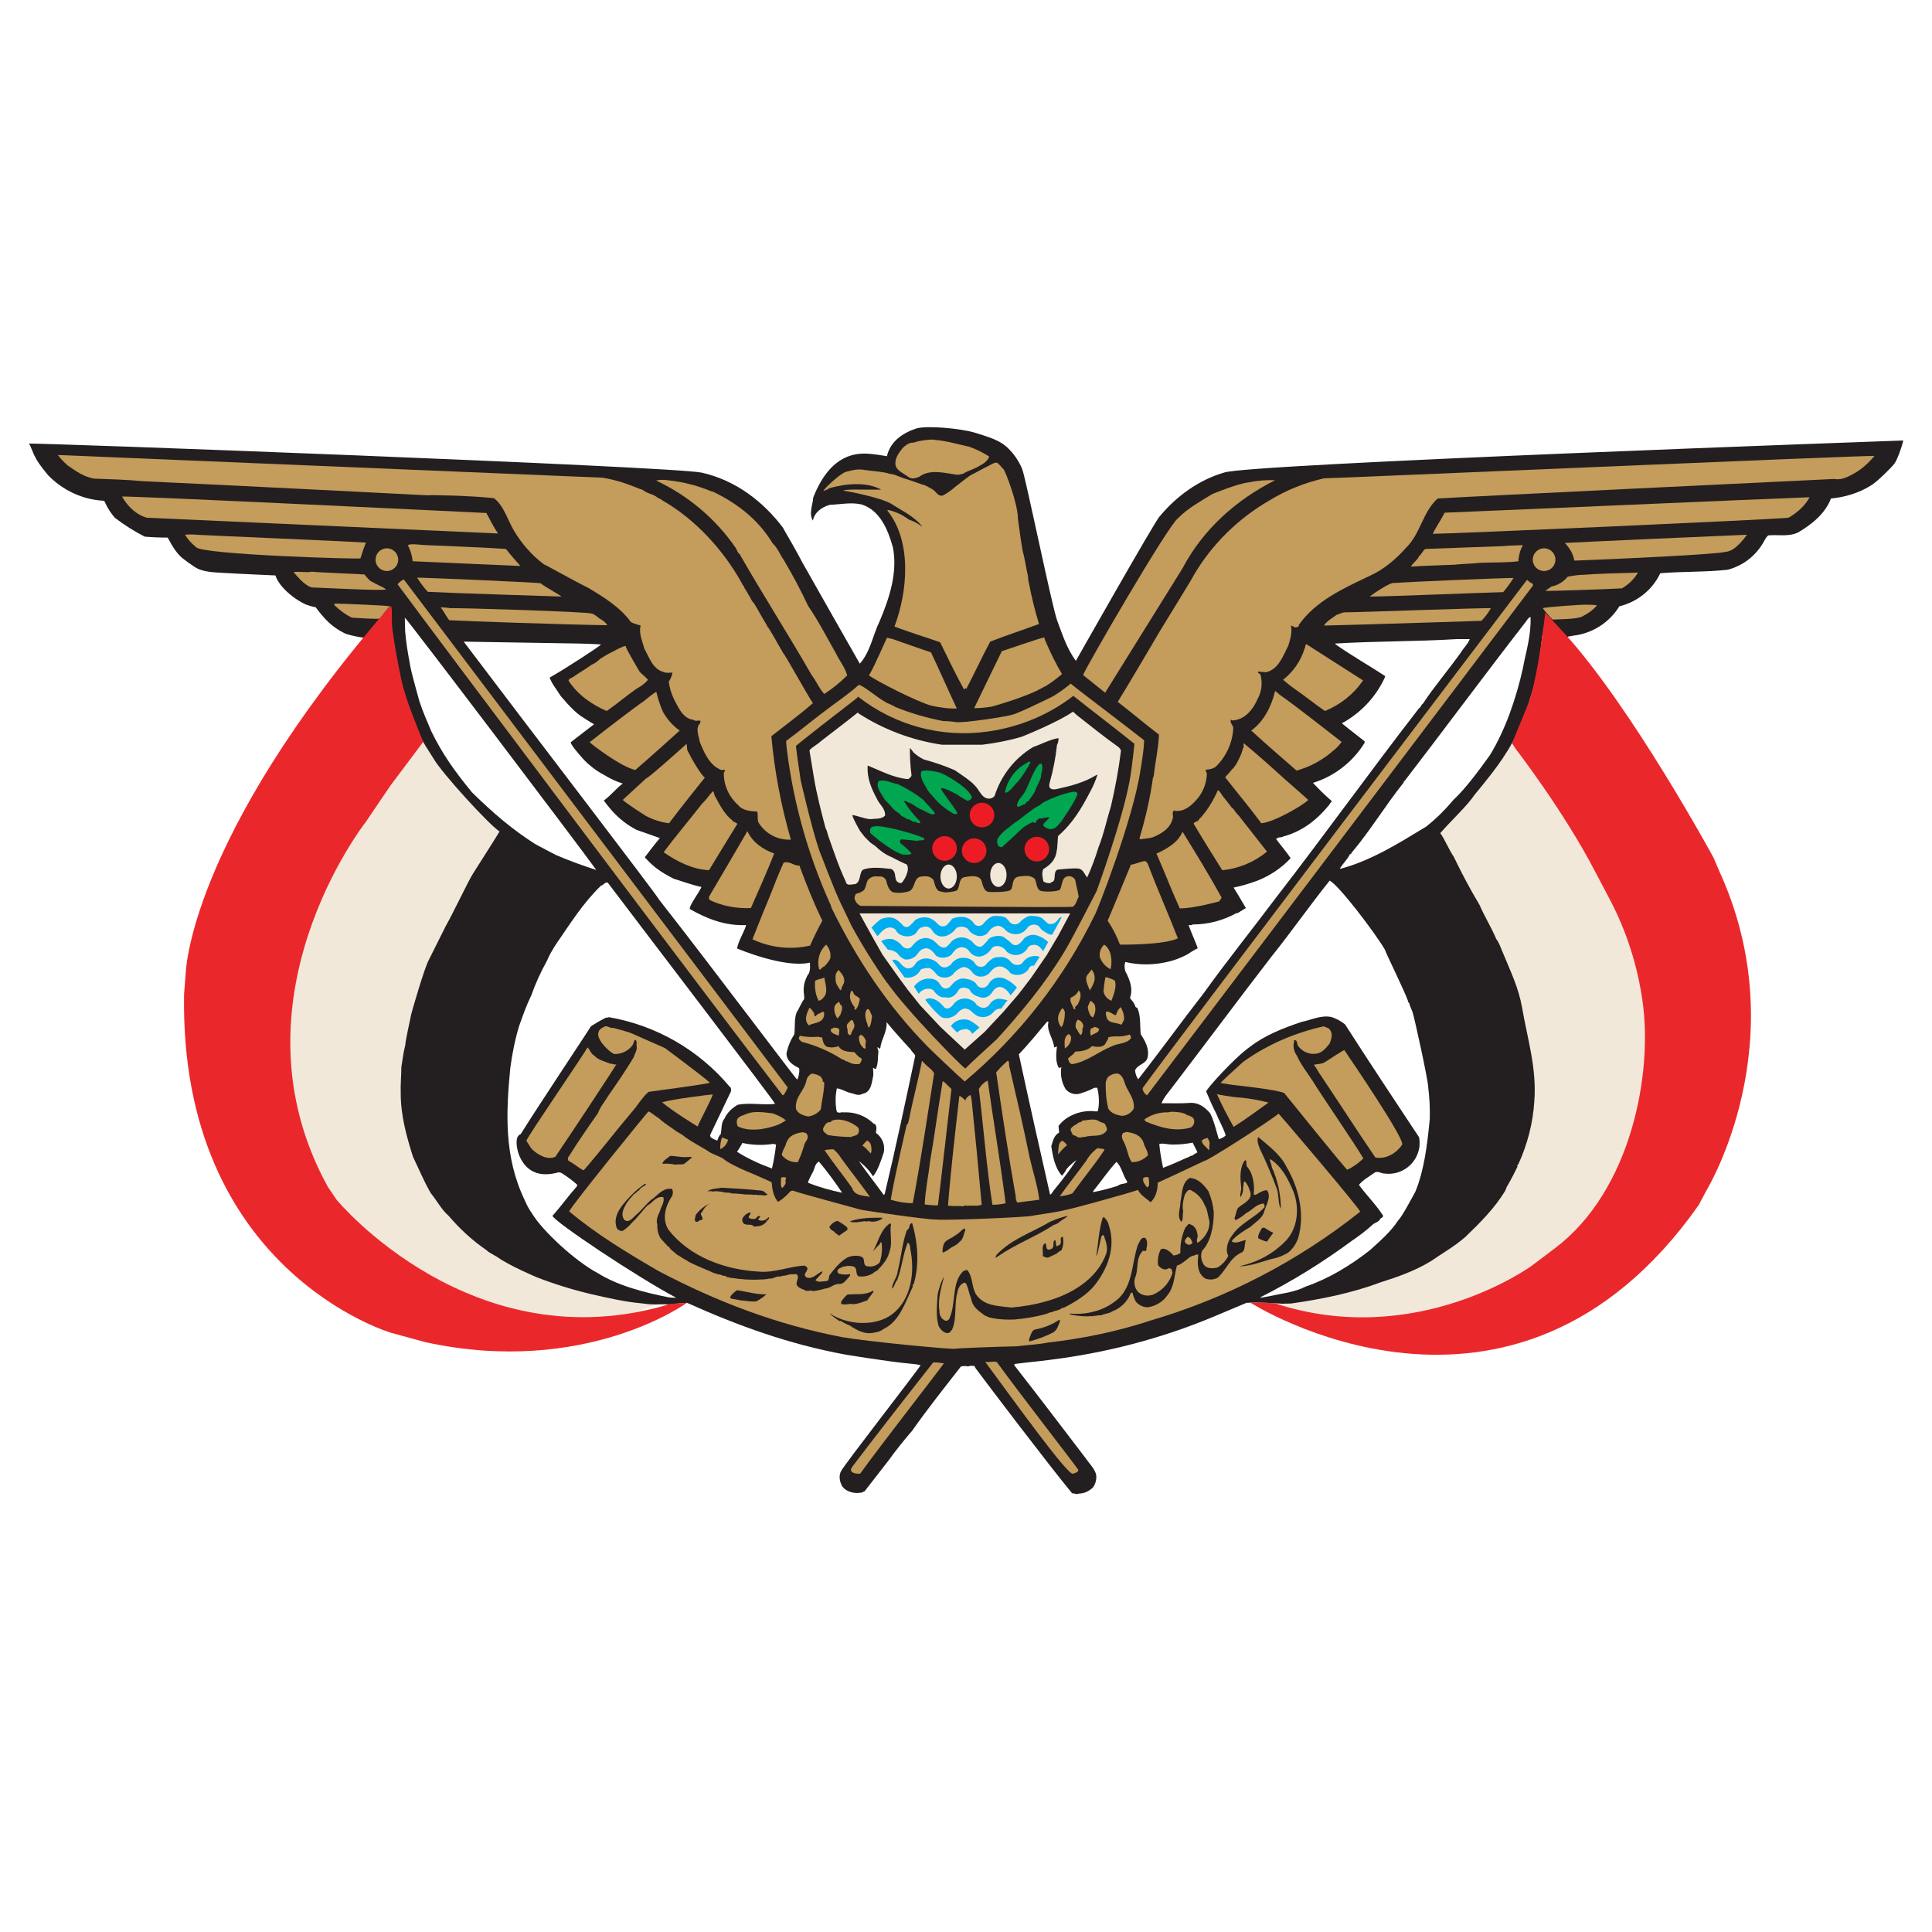 <svg width="433" height="433" viewBox="0 0 433 433" fill="none" xmlns="http://www.w3.org/2000/svg">
<path d="M132.083 196.52L127.355 194.965L117.474 190.442L99.619 171.222L96.232 165.216L60.804 185.567C60.804 185.567 27.988 300.606 126.79 296.578C130.319 296.437 134.2 295.448 138.082 295.024C142.387 294.529 146.48 292.268 151.208 291.349L143.728 289.936L124.814 284.142L109.076 257.714L112.605 231.922L121.144 211.359L132.083 196.52Z" fill="#F2E8D9"/>
<path d="M298.354 196.166L323.054 185.072L336.322 165.71L373.232 185.567C373.232 185.567 404.919 297.85 309.363 296.013C305.481 295.942 301.035 295.518 296.73 295.094C292.214 294.6 287.768 292.621 282.757 291.702C282.404 291.632 285.298 291.349 284.945 291.278L282.475 290.925L283.533 290.854L291.296 289.512L305.481 283.718L313.88 274.319L319.667 263.861L322.842 242.309L315.503 215.104L298.354 196.166Z" fill="#F2E8D9"/>
<path d="M92.633 221.96V221.887C92.561 221.959 92.633 221.815 92.633 221.96Z" fill="#231F20"/>
<path d="M120.297 286.261C124.32 287.816 128.413 289.088 132.648 290.077C136.496 290.956 140.38 291.839 144.01 292.126C146.127 292.48 147.962 292.268 150.009 292.338C150.291 292.338 151.35 292.197 151.35 292.197L153.961 291.985C165.464 297.143 176.756 301.242 189.389 303.574C189.389 303.574 199.128 305.199 203.997 305.623C204.774 305.694 205.55 305.764 206.326 305.976C205.691 307.107 189.177 328.306 188.542 329.648C187.907 330.638 188.189 332.122 188.753 333.111C189.741 334.453 191.717 334.877 193.341 334.453C193.482 334.312 193.623 334.241 193.764 334.241L199.198 327.246C200.821 324.985 202.586 322.794 204.421 320.674C207.949 315.657 211.619 311.064 215.36 306.259C215.924 306.118 216.489 306.118 216.983 306.259C217.336 306.047 217.971 306.118 218.324 306.118C218.465 306.259 218.606 306.471 218.676 306.683C221.288 310.216 235.402 328.8 240.272 334.665C240.836 334.665 241.33 335.019 241.824 334.736C243.024 334.736 244.153 334.171 245 333.323C245.565 332.475 245.847 331.415 245.635 330.355C245.212 329.012 244.083 327.952 243.377 326.893C243.024 326.469 232.438 312.477 227.428 306.118C227.286 305.976 227.286 305.835 227.428 305.694C230.039 305.34 232.65 305.128 235.261 304.775C247.823 303.22 260.103 300.041 271.818 295.165C272.171 295.024 279.369 291.985 279.369 291.985C282.263 291.844 285.227 292.056 287.556 292.197C288.12 292.126 288.826 292.197 289.461 292.126C296.378 291.137 303.011 289.794 309.434 287.392C313.244 286.191 317.267 284.777 320.796 282.587C323.336 280.82 326.018 279.336 328.418 277.216C331.805 273.966 334.981 270.786 337.381 266.829C337.381 266.688 337.592 266.405 337.592 266.264V266.193C338.51 264.638 339.357 263.013 340.133 261.388L339.921 261.317L340.274 261.176H340.062C340.133 261.105 340.133 260.964 340.274 260.964C342.321 256.512 343.591 251.637 343.873 246.761C344.438 239.412 342.321 232.77 341.121 225.774C340.345 221.393 338.58 217.789 336.957 213.832C336.393 212.631 336.11 211.429 335.334 210.44C334.275 207.896 332.723 205.423 331.594 202.808C329.476 199.275 327.571 195.671 325.807 191.997C324.819 190.584 323.711 187.925 322.793 186.723C325.452 183.676 328.7 180.748 330.556 178.032C335.634 171.909 338.372 168.276 341.333 161.612C342.402 158.343 343.168 155.676 344.085 153.062C344.156 152.567 344.297 152.002 344.438 151.507C344.861 148.751 345.388 145.147 345.638 142.533C345.779 141.897 345.99 141.544 345.849 140.978L346.061 140.837H345.99C346.202 139.777 346.343 139.07 346.626 137.869C348.461 139.141 349.025 141.402 350.578 142.674C350.931 143.098 351.354 142.462 351.425 142.816V142.674L352.624 142.462C356.859 141.968 360.67 139.565 362.928 135.891C366.951 134.901 370.338 132.216 372.103 128.471C377.254 128.047 381.912 128.259 387.205 127.694C390.452 126.846 393.204 124.797 394.968 121.97C395.392 121.405 395.603 120.557 396.309 119.991C398.497 119.779 400.755 120.345 402.943 119.356C405.978 117.589 409.083 115.116 410.353 111.724C413.458 111.441 416.493 110.523 419.175 108.897C420.586 108.12 423.974 104.728 424.538 103.951C425.385 102.891 426.726 98.581 426.514 98.722C426.514 98.722 278.946 103.951 274.288 105.93C268.713 107.555 263.702 111.159 259.891 115.752C259.115 116.317 241.119 148.115 241.119 148.115C239.072 145.289 238.155 142.321 236.955 139.141C235.755 135.961 229.756 106.354 229.051 105.011C228.416 103.527 227.498 102.114 226.44 100.983C224.393 98.651 221.711 98.015 218.676 97.026C215.218 95.966 207.596 95.33 205.338 96.037C202.374 97.026 199.551 98.863 198.775 102.255C198.775 102.255 194.823 101.478 192.847 101.69C187.201 102.114 184.096 106.848 182.261 111.512C182.19 113.066 181.202 115.116 182.19 116.67C182.543 114.833 184.166 113.632 186.001 113.137C188.259 113.067 190.729 112.501 193.129 113.066C197.293 114.409 199.057 118.861 200.116 122.677C201.245 128.33 199.269 134.195 197.152 139.212C195.599 142.392 195.105 145.995 192.706 148.751C188.471 141.332 184.096 133.629 179.791 125.998C178.45 123.454 176.968 120.839 175.556 118.437V118.366C171.04 112.36 164.829 107.625 157.278 105.93C150.714 104.516 6.604 99.146 6.463 99.429C6.886 99.853 7.451 101.76 7.874 102.396C8.58 103.951 10.838 106.566 10.838 106.566C14.085 109.887 18.46 111.936 23.048 112.219C23.471 112.148 23.612 112.784 23.612 112.784C24.177 113.985 24.883 115.045 25.729 116.034C27.847 117.66 30.105 119.073 32.434 120.274C34.128 120.415 35.892 120.486 37.586 120.486C38.574 122.323 39.632 124.231 41.326 125.433C42.102 125.998 42.737 126.492 43.514 126.987C45.349 128.259 47.889 128.259 50.148 128.4C53.535 128.612 61.722 128.966 61.722 128.966C62.004 129.814 62.498 130.591 63.063 131.298C64.545 133.064 66.45 134.477 68.497 135.467C69.273 135.749 69.979 135.961 70.755 136.103C72.59 138.576 74.354 140.554 77.318 141.968C77.671 142.18 81.482 143.169 82.964 142.957C84.376 141.402 85.717 139.636 87.128 138.364L87.269 138.576C87.41 139.424 87.552 140.272 87.622 141.12H87.763C88.046 142.109 88.187 143.169 88.187 144.158C88.257 145.43 88.469 146.349 88.61 147.409C88.751 148.539 89.145 149.472 89.427 150.532C89.837 153.653 91.122 157.265 91.635 159.098C92.2 160.299 92.235 160.76 92.8 161.82C93.12 162.94 93.842 164.243 93.954 164.568C94.462 165.867 96.197 168.46 97.224 170.106C99.042 173.248 109.449 184.693 111.958 186.362C111.606 186.998 106.042 195.742 106.042 195.742C105.195 196.943 101.313 205.14 99.902 207.543L96.161 215.033C95.103 216.87 92.209 227.046 92.139 227.399C91.715 229.66 91.08 232.063 90.798 234.395C90.374 235.949 90.233 237.575 89.951 239.129C89.951 241.108 89.739 242.945 89.81 245.065C89.81 250.082 91.151 254.816 92.562 259.268C93.903 262.024 94.962 264.709 96.585 267.465C97.926 269.09 98.914 271.069 100.537 272.482C103.007 275.379 105.83 277.994 108.935 280.114C109.711 280.75 109.006 280.326 111.476 281.739C114.087 283.647 120.297 286.261 120.297 286.261V286.261ZM105.812 177.614C101.92 172.884 99.168 169.032 96.655 163.873C95.667 161.541 94.75 159.492 93.974 157.09C93.376 154.889 92.758 152.731 92.28 150.801C92.28 150.801 91.943 149.382 91.83 148.611C91.377 146.138 91.01 144.017 90.798 141.473L90.727 138.434C90.939 138.293 129.401 189.1 133.636 194.965C130.46 193.957 127.649 192.923 124.602 191.624C123.242 190.898 121.395 189.978 119.945 189.17C119.803 188.746 120.015 189.453 119.945 189.17C114.779 185.869 110.659 182.343 105.812 177.614V177.614ZM162.359 250.718C161.583 251.566 161.794 252.979 161.512 254.251C161.089 254.463 160.948 255.24 160.736 255.664C160.171 255.311 158.972 255.099 159.183 254.322C160.806 250.93 162.218 247.962 163.771 244.712C163.912 244.57 163.912 243.722 163.559 243.581C156.643 235.313 147.045 229.802 136.459 227.964C136.247 228.176 135.824 227.964 135.612 228.176C134.483 228.742 133.424 229.378 132.436 230.014C132.436 230.155 120.65 247.821 116.698 254.18C115.569 254.604 115.71 256.23 115.922 257.431C116.345 259.621 117.686 261.812 119.733 262.66C121.356 263.437 123.473 263.225 125.238 262.731L125.802 262.872C127.072 263.649 128.202 264.497 129.331 265.486V265.84C127.496 267.889 125.732 270.362 123.826 272.482C124.038 273.683 142.74 286.191 151.561 290.854C150.856 290.854 151.35 290.854 150.009 290.784C144.44 289.684 138.522 288.173 133.989 285.343C129.009 282.72 121.483 275.805 119.168 271.846C118.533 270.998 118.039 270.009 117.616 269.02C112.896 259.23 113.418 249.278 114.369 239.341C114.793 236.161 115.428 232.981 116.345 229.943C117.298 227.307 117.902 225.512 119.098 223.018C120.015 220.403 121.215 217.789 122.556 215.386C123.12 214.044 123.826 212.843 124.602 211.641C127.778 207.048 130.601 202.455 134.694 198.498C135.33 198.357 135.682 197.509 136.247 197.862C144.998 209.451 172.945 245.983 173.721 247.397C170.969 247.75 168.146 247.043 165.323 247.609C163.982 248.386 162.924 249.446 162.359 250.718V250.718ZM173.016 261.883C170.263 260.893 167.652 259.692 165.182 258.137C165.605 257.502 166.029 256.866 166.382 256.159C168.64 256.654 170.969 256.724 173.298 256.371L173.933 256.512C173.721 258.42 173.439 260.045 173.016 261.883V261.883ZM178.591 226.763C177.956 228.318 178.238 230.014 178.026 231.78C177.179 233.123 176.544 234.607 176.262 236.161C176.333 237.787 177.673 238.705 179.014 239.341C179.367 239.694 178.944 241.673 178.661 241.956C178.45 241.956 157.984 214.68 147.75 201.678C147.327 200.689 117.616 161.965 103.924 143.805L129.684 144.229C131.519 144.3 132.93 144.3 134.694 144.441C134.694 144.653 127.072 149.67 123.191 151.86C123.756 153.415 124.744 154.475 125.59 155.888C125.59 155.888 128.202 159.139 130.178 160.481C130.178 160.481 132.224 161.824 133.142 162.319C133.142 162.319 129.543 165.074 127.919 166.346C127.778 166.77 129.895 169.173 129.895 169.173C131.448 171.081 133.353 172.635 135.541 173.766C136.812 174.543 138.152 175.179 139.564 175.603C138.011 176.804 136.953 178.218 135.33 179.419C136.106 180.479 136.953 181.539 137.87 182.457C139.282 183.871 140.905 185.072 142.669 185.991C142.669 185.991 146.48 187.333 147.892 187.828C146.692 189.241 145.633 190.654 144.504 192.138C145.28 192.986 146.127 193.834 147.045 194.541C148.244 195.459 149.585 196.237 150.997 196.943C151.35 197.014 155.513 198.498 157.207 198.781C156.784 199.911 154.384 203.02 154.596 203.727C158.407 205.918 162.571 207.543 167.229 207.331C166.664 209.168 165.605 210.581 165.182 212.56C165.253 212.631 175.909 217.082 181.484 215.74C181.555 215.74 181.696 217.86 181.132 218.354C180.355 219.626 180.002 221.039 180.143 222.523C180.214 223.018 180.285 223.442 180.214 223.937C179.649 224.573 178.873 226.551 178.591 226.763V226.763ZM181.061 265.062C181.343 264.215 181.767 263.437 182.19 262.66C182.614 261.883 182.614 260.823 183.531 260.328C185.436 262.589 187.13 264.921 188.753 267.324C186.072 266.758 183.531 266.052 181.061 265.062ZM198.281 267.606L198.069 267.818C196.234 265.274 194.329 262.872 192.494 260.257C193.764 261.176 194.823 262.307 195.67 263.649C196.869 262.095 197.434 260.116 198.069 258.279C198.422 256.583 197.716 254.887 196.305 253.898C196.375 253.262 196.658 252.272 195.952 251.848H195.811C194.046 250.082 191.576 249.163 189.036 249.305C188.612 249.163 187.695 249.729 187.483 248.951C187.201 247.255 187.201 245.559 187.554 243.934C188.612 244.005 189.53 244.712 190.518 244.924C191.506 245.136 192.353 245.701 193.341 245.136C195.317 244.782 195.387 242.521 195.74 240.896L195.67 239.341C195.881 239.27 196.022 239.694 196.305 239.553C196.869 238.352 196.728 236.797 196.869 235.525C196.728 235.243 196.658 234.96 196.658 234.677C197.01 234.819 197.081 235.243 197.293 234.889C197.504 232.911 198.845 231.286 198.704 229.095C200.539 231.286 202.162 233.123 204.138 235.243C204.28 235.667 204.915 236.091 205.126 236.585C202.939 246.902 200.751 257.219 198.281 267.606V267.606ZM237.378 253.827C236.179 254.463 235.967 255.806 235.614 256.866C235.967 259.268 236.461 261.812 238.014 263.508C238.437 263.013 238.79 262.519 239.072 261.953C239.707 261.247 240.484 260.54 241.26 259.975C239.919 262.024 238.437 264.003 236.884 265.91C236.39 266.476 235.967 267.041 235.543 267.677H235.332C232.932 257.148 230.603 246.761 228.345 236.303C230.533 233.971 232.579 231.498 234.697 228.954C234.838 228.954 234.979 229.024 234.979 229.166C234.979 229.236 234.979 229.307 234.908 229.378C234.697 231.356 236.108 232.84 236.249 234.748L236.884 234.536C236.673 236.091 236.531 238.069 237.308 239.341C237.519 239.341 237.731 239.27 237.872 239.129C237.59 240.896 237.943 242.662 238.86 244.146C239.637 244.994 240.766 245.418 241.895 245.136C243.095 244.782 244.224 244.358 245.283 243.793H245.918C246.341 245.489 246.412 247.326 246.059 249.022L245.635 249.093C242.601 248.669 239.072 249.87 237.237 252.343C237.308 252.908 237.308 253.403 237.378 253.827V253.827ZM252.693 264.992C252.058 265.416 251.14 265.204 250.505 265.769C248.741 266.334 246.906 266.829 245 267.182V266.97C246.765 264.78 248.388 262.377 250.223 260.399C251.422 261.529 251.634 263.437 252.622 264.78V264.992H252.693ZM254.386 239.906C254.951 238.493 256.927 238.493 257.209 236.939C257.633 234.96 256.574 233.193 255.657 231.78C255.445 229.66 255.727 227.752 254.88 225.845C254.316 225.845 254.457 225.209 254.104 224.855C253.963 224.431 253.469 224.078 253.257 223.654C254.034 221.463 253.116 219.414 252.199 217.648C251.987 216.941 251.987 216.234 252.199 215.598C255.163 216.305 258.268 216.305 261.232 215.669C262.996 215.316 264.69 214.68 266.243 213.832C266.807 213.408 267.443 213.055 268.078 212.701C268.148 212.631 268.431 212.631 268.431 212.489C267.795 210.723 267.019 209.097 266.384 207.331H266.807C266.878 207.472 267.231 207.19 267.372 207.19C270.83 207.19 274.218 206.271 277.252 204.575H277.111H277.252V204.716C277.887 204.292 278.593 203.939 279.228 203.515C278.381 202.102 277.464 200.477 276.476 198.922C278.311 198.569 280.075 198.003 281.839 197.367C284.662 196.237 287.203 194.541 289.25 192.35C288.262 190.796 287.062 189.524 286.003 188.04C286.144 187.828 286.427 187.828 286.638 187.687C286.991 187.687 287.344 187.616 287.626 187.475C292.002 186.273 295.248 183.659 298.001 180.267C298.001 179.914 298.565 179.843 298.424 179.49C296.942 178.218 295.601 176.875 294.26 175.462C299.059 173.978 303.153 170.798 305.834 166.488V166.134C304.07 164.721 302.447 163.52 300.824 162.177C300.824 161.824 301.177 161.965 301.247 161.824C305.27 159.492 308.516 155.959 310.422 151.719V151.507C306.752 149.105 302.87 146.914 299.271 144.37V144.229C308.657 143.664 317.267 143.805 326.442 143.24H329.406C328.982 144.37 327.994 145.218 327.43 146.207C324.607 150.165 321.29 154.051 318.89 157.725C318.538 157.867 318.467 158.503 318.043 158.715C307.458 172.353 296.872 187.121 286.144 200.971C280.569 208.391 274.994 215.316 269.771 222.594C264.761 229.024 260.032 235.596 255.092 241.885C254.739 241.39 254.457 240.684 254.386 239.906V239.906ZM267.09 259.056L266.878 259.268L267.09 259.056C266.878 258.985 266.737 259.127 266.666 259.127V259.197C264.902 259.904 262.644 261.035 260.667 261.741C260.315 259.975 259.962 258.208 259.821 256.371C260.879 256.159 261.867 256.583 263.067 256.512C264.478 256.512 265.89 256.371 267.301 256.088C267.654 256.866 268.148 257.643 268.36 258.279C267.937 258.491 267.513 258.773 267.09 259.056V259.056ZM317.197 267.112C316.561 268.242 314.233 272.694 313.386 273.471C311.762 276.015 309.222 278.206 307.034 280.184C302.685 283.621 297.649 286.634 292.708 288.311C290.097 289.653 287.344 289.865 284.521 290.501L282.545 290.854V290.713C289.673 287.109 296.519 282.87 303.011 278.064C304.705 276.934 306.328 275.662 307.81 274.319C308.375 273.966 309.151 273.754 309.363 273.118C309.716 272.906 309.928 272.835 309.998 272.482C308.375 269.938 306.258 267.889 304.564 265.557C305.552 264.356 306.752 263.791 308.093 262.801C308.869 262.377 309.504 263.013 310.28 263.013C314.091 263.508 317.549 260.893 318.114 257.078C318.185 256.371 318.185 255.594 318.043 254.887C312.468 246.478 307.034 238.281 301.459 229.59C300.612 228.883 299.553 228.318 298.495 227.964C296.166 227.399 293.907 228.6 291.72 229.024C287.556 230.438 283.533 231.992 280.146 234.607C276.546 237.151 270.124 244.358 270.336 244.641C270.971 246.195 271.747 247.962 272.524 249.446C273.159 251.071 274.147 252.696 274.712 254.463C274.288 254.887 273.724 255.17 273.159 255.311C272.947 254.746 271.959 250.577 271.112 249.375C269.913 248.033 268.501 247.043 266.666 247.185C264.831 247.326 262.432 247.255 260.315 247.255C260.879 245.842 262.15 244.5 263.067 243.228C270.407 233.617 277.605 223.937 285.015 214.326C289.391 208.885 293.413 203.091 298.001 197.367C300.047 198.357 308.093 208.956 310.351 212.772C310.563 213.549 314.727 221.958 315.573 224.361C315.573 224.785 315.997 224.785 315.926 225.209C316.138 225.774 316.35 226.269 316.561 226.763C316.985 227.964 320.09 242.168 320.09 243.652C320.372 245.983 320.514 248.386 320.443 250.789C319.878 256.583 319.173 262.377 317.197 267.112V267.112ZM341.333 149.67C339.78 156.666 337.334 163.661 333.922 169.244C331.317 172.857 328.485 176.713 325.736 179.278C323.901 181.468 321.854 183.517 319.596 185.284C313.046 189.253 307.165 192.944 300.259 194.753C300.894 193.552 302.023 192.633 302.588 191.361V191.432C302.941 191.432 302.8 191.149 303.011 191.008C307.175 186.061 310.563 180.408 314.585 175.391C314.656 175.179 314.585 175.038 314.797 175.038C323.972 163.096 332.37 151.719 341.685 139.706C342.109 139.282 342.462 138.364 343.026 138.293C343.179 142.547 341.954 146.169 341.333 149.67V149.67Z" fill="#231F20"/>
<path d="M256.433 165.922C256.362 167.972 256.009 170.092 255.657 172.282C254.033 183.588 245.635 204.858 245.353 205.07C238.366 219.414 228.415 232.134 216.206 242.38C214.936 241.32 207.949 234.677 207.879 234.536C199.057 225.562 192 215.033 186.354 203.444C186.283 203.091 186.142 202.667 185.93 202.314C181.131 191.573 177.885 180.126 176.403 168.396C176.403 168.396 176.191 166.77 176.191 166.064C180.002 163.237 182.966 160.693 186.565 158.079C188.541 156.666 190.729 155.04 192.494 153.486C193.482 153.627 196.869 156.524 198.281 157.231C198.492 157.514 200.257 158.079 200.609 158.432C204.068 159.845 207.737 160.905 211.407 161.612C212.325 161.612 213.242 161.683 214.16 161.824C215.5 162.177 226.369 160.481 226.722 160.199C227.286 160.34 235.684 156.242 236.037 156.03C237.449 155.182 238.719 154.263 239.989 153.203C239.919 153.344 251.422 161.965 256.433 165.922V165.922Z" fill="#C49C5B"/>
<path d="M254.245 166.7C254.245 166.7 253.681 172.353 253.187 174.897C251.564 183.871 245.777 199.699 245.777 199.699C245.777 199.699 239.778 211.429 238.437 213.479C234.061 220.686 228.91 226.834 223.475 232.84C221.923 234.254 217.124 238.635 216.348 239.483C215.571 239.059 203.221 226.551 198.845 220.262V220.333C195.952 216.234 193.27 211.924 190.871 207.543C190.306 206.342 188.612 202.809 188.401 202.385C186.848 199.205 183.884 191.149 183.602 190.584C181.837 185.355 179.438 174.826 179.438 174.826C179.085 172.282 178.661 169.668 178.379 167.194C178.732 166.77 188.189 159.421 192.141 156.383C192.141 156.383 192.141 156.03 192.353 156.171C200.61 162.601 211.055 165.428 221.429 163.944C228.416 162.955 234.979 160.269 240.554 155.959C245 159.492 249.87 163.167 254.245 166.7" fill="#231F20"/>
<path d="M241.33 160.269C244.294 162.601 247.541 165.216 250.646 167.406C250.858 167.618 251.281 167.971 251.21 168.395C250.716 172.494 249.94 176.522 249.023 180.549C248.035 183.729 247.4 186.909 246.2 189.877C245.494 192.209 244.647 194.47 243.659 196.661C243.095 196.025 242.812 194.894 241.824 194.682C240.624 194.47 237.378 194.894 237.025 194.894C235.826 195.459 236.955 197.509 235.614 197.721C235.543 198.145 234.061 197.862 233.849 197.509C233.638 196.661 233.426 195.53 233.849 194.753C235.331 193.905 236.602 192.704 236.814 190.725C237.025 190.16 237.025 187.757 237.166 187.333C240.413 184.507 242.389 181.185 244.365 177.37C245 176.239 245.494 175.038 245.917 173.766L245.847 173.625C243.024 175.391 239.919 176.168 236.672 176.875C236.249 176.946 235.826 176.946 235.473 176.734C235.049 176.38 235.12 175.886 235.261 175.391C236.037 172.635 236.602 169.809 236.884 166.982C237.166 166.488 237.237 165.993 237.237 165.428C235.12 165.781 233.497 166.77 231.591 167.406C227.427 169.879 224.393 173.766 222.911 178.359C222.628 178.783 222.134 178.995 221.57 178.995C219.947 178.854 219.523 177.016 218.394 175.956C217.406 174.826 214.16 172.777 214.018 172.635C211.76 171.646 209.502 170.869 207.102 170.233C206.185 169.809 205.408 169.243 204.703 168.607C204.491 168.254 204.209 167.901 203.926 167.618C203.926 169.597 203.997 171.646 204.279 173.625C204.35 174.049 203.856 174.472 203.503 174.614C200.257 174.331 197.434 172.777 194.47 171.575C194.258 174.402 195.316 176.734 196.516 178.995C197.081 180.338 198.492 181.185 198.351 182.811C197.504 183.659 196.163 183.447 194.964 183.588C193.552 183.447 192.211 182.811 191.012 182.669C191.153 183.447 192.635 186.061 192.776 186.273L193.834 187.616L195.034 188.817L196.234 189.665C197.222 190.654 198.422 191.502 199.763 192.068C200.398 192.421 202.938 193.693 203.15 193.693C204.209 194.823 202.374 197.862 201.95 197.933C199.904 197.721 201.315 195.601 199.763 194.753C197.787 194.541 195.034 194.187 193.34 194.965C192.494 195.883 192.988 197.509 191.717 198.145C190.87 198.145 189.741 198.71 189.529 197.509C187.977 194.258 186.777 190.584 185.577 187.192C185.436 186.627 185.295 186.061 185.013 185.567C184.025 181.821 183.037 178.006 182.402 174.19L181.414 168.183C181.978 167.406 183.178 166.912 183.954 166.134C186.565 164.085 189.529 161.894 192.141 159.775C192.494 159.633 192.352 159.987 192.564 159.987C198.21 163.59 204.491 165.922 211.125 166.912H220.088C223.052 166.558 226.016 165.993 228.909 165.145C229.333 165.004 237.308 161.753 240.483 159.492C240.766 159.775 241.048 159.987 241.33 160.269" fill="#F2E8D9"/>
<path d="M230.956 170.869C230.18 172.353 229.263 173.766 228.204 175.109C227.286 175.957 226.651 177.087 225.593 177.652C225.522 177.652 225.24 177.652 225.24 177.44C225.804 174.897 227.357 172.635 229.615 171.293C230.109 171.151 230.533 170.374 230.956 170.869Z" fill="#00A650"/>
<path d="M233.285 174.261C232.862 175.462 232.297 176.31 231.874 177.511C231.45 178.288 230.886 178.924 230.462 179.56C229.897 179.702 229.827 180.408 229.262 180.338C229.192 180.55 228.698 180.55 228.486 180.762C228.345 180.762 228.063 180.903 227.921 180.62C228.063 179.066 229.333 178.43 229.897 177.087C230.815 175.25 231.521 172.918 232.862 171.293C233.073 171.293 233.426 170.939 233.497 171.293C233.85 172.282 233.285 173.271 233.285 174.261" fill="#00A650"/>
<path d="M210.49 173.13C211.549 173.342 217.265 176.592 217.83 178.712C217.689 179.136 217.265 179.419 216.842 179.49C216.065 179.066 215.289 178.642 214.513 178.076C213.666 177.652 210.913 176.098 210.913 176.875C212.043 178.712 213.525 180.408 214.513 182.104C214.583 182.669 214.089 182.316 213.877 182.457C212.537 181.751 211.337 180.832 210.278 179.843C210.278 179.843 208.443 177.864 207.879 177.087C207.314 175.744 206.044 174.543 206.467 172.918C207.385 172.282 210.49 173.13 210.49 173.13V173.13Z" fill="#00A650"/>
<path d="M201.245 175.745C203.291 176.734 205.267 177.935 207.032 179.348C207.808 180.408 208.867 181.186 209.572 182.316L209.149 182.528C208.796 182.67 207.032 181.68 206.608 181.468C205.62 181.115 205.267 180.691 204.279 180.126C203.715 179.914 203.362 179.702 202.868 179.49C202.727 179.49 202.656 179.56 202.656 179.702C203.715 181.327 204.915 182.811 206.256 184.153V184.365C205.832 184.719 205.479 184.224 204.915 184.153C204.773 184.365 204.562 184.153 204.491 184.012C204.279 184.012 203.856 183.659 203.644 183.588C203.221 183.8 203.009 183.235 202.656 183.164C202.233 182.952 201.809 182.811 201.668 182.387C201.033 182.034 200.398 181.539 199.904 180.974C199.41 180.338 198.845 179.772 198.281 179.207C197.716 178.006 196.093 176.451 196.94 175.038C198.492 174.614 199.763 175.533 201.245 175.745" fill="#00A650"/>
<path d="M241.472 177.935C241.331 179.136 237.872 184.083 237.872 184.083C237.096 184.931 236.743 185.708 235.473 185.849C235.12 185.849 233.497 185.284 233.85 184.719C234.203 184.153 234.908 183.729 235.191 183.164C234.979 183.023 233.144 183.588 233.003 183.376C232.65 183.729 232.226 183.729 232.156 184.365C231.944 184.577 231.521 184.224 231.521 184.224C230.674 184.577 229.827 185.072 229.121 185.637C228.698 186.061 224.604 189.877 224.534 189.877C224.181 189.877 223.828 189.736 223.687 189.453C223.475 189.029 223.405 188.535 223.546 188.04C224.534 186.415 225.945 185.637 227.357 184.436C228.415 183.8 229.686 182.669 230.886 181.822C231.591 181.256 232.368 180.762 233.144 180.408C233.567 179.631 238.578 177.652 240.695 177.44C240.978 177.511 241.472 177.511 241.472 177.935Z" fill="#00A650"/>
<path d="M207.173 187.898C207.173 188.252 206.961 188.252 206.75 188.322C206.326 188.322 205.973 188.322 205.55 188.464C204.35 188.322 203.15 188.181 201.951 188.11C201.668 188.322 201.598 188.676 201.81 188.958C201.81 189.029 201.88 189.029 201.951 189.1C202.798 189.736 203.574 190.442 204.28 191.29C204.068 191.714 202.445 191.502 202.233 191.502C199.269 190.513 195.034 186.697 195.034 186.697C195.034 186.273 194.823 185.567 195.458 185.355C195.811 185.143 196.375 185.213 196.516 185.143C199.41 185.213 206.467 187.404 207.173 187.898" fill="#00A650"/>
<path d="M209.431 98.581C212.184 98.793 214.654 99.57 217.265 100.135C218.818 100.7 220.3 101.407 221.711 102.326C221.288 103.527 220.088 104.092 218.959 104.728C217.9 105.294 216.771 105.576 215.924 106.142C215.501 106.283 215.077 106.354 214.654 106.424C211.901 106.071 208.443 105.011 206.044 106.848C205.197 107.201 204.209 107.484 203.432 106.777C202.444 106 200.468 105.364 200.68 103.598C200.751 102.396 201.527 101.407 202.303 100.418C202.303 100.418 203.644 99.005 204.773 99.216C205.832 98.722 209.149 98.369 209.431 98.581" fill="#C49C5B"/>
<path d="M135.047 107.06C137.588 107.484 139.988 108.191 142.387 109.18C142.81 109.321 143.375 109.604 143.94 109.745L144.575 110.169C145.563 110.735 146.551 110.805 147.327 111.512C147.68 111.724 148.174 111.865 148.456 112.148C155.867 116.388 162.148 123.313 166.241 130.662C166.311 130.803 166.452 131.227 166.664 131.298C166.876 132.075 167.441 132.499 167.723 133.276C168.146 133.7 168.358 134.689 168.923 135.113C169.911 136.668 170.757 138.364 171.745 139.918C171.816 140.06 172.098 140.696 172.31 140.837C173.439 142.604 174.498 144.653 175.556 146.419C176.121 146.985 180.92 155.747 182.19 157.584C179.226 160.199 175.98 162.531 172.875 165.004C173.58 172.847 175.062 180.62 177.25 188.181C174.357 188.323 171.604 186.909 170.052 184.436C169.628 183.8 169.981 182.669 169.699 181.892C168.287 181.822 166.452 181.68 165.464 180.479C163.418 178.642 162.218 176.098 162.218 173.342C162.148 172.989 162.853 172.706 162.218 172.494C161.654 172.847 160.877 172.141 160.454 171.929C158.619 170.586 157.701 168.396 156.855 166.346C156.643 165.074 155.796 163.167 156.855 162.177C156.855 161.965 157.207 161.612 156.855 161.541C156.643 161.4 156.29 161.541 156.219 161.541H155.796C155.372 161.188 154.808 161.329 154.243 160.976C152.62 160.128 151.844 158.149 150.997 156.595C150.432 155.394 150.08 154.122 149.868 152.779C150.291 152.214 150.574 151.507 150.715 150.8C150.644 150.659 149.162 150.942 148.668 150.589C146.269 149.953 145.492 147.267 144.434 145.43C144.01 143.805 143.093 141.897 143.587 140.201C142.81 139.989 142.105 139.777 141.399 139.424C139 136.103 135.33 133.841 131.801 131.722C128.837 130.308 122.274 126.563 121.921 126.492C119.168 124.443 116.91 121.829 115.146 118.861C113.734 116.458 112.887 113.278 110.7 111.653C105.689 111.088 95.95 110.876 95.95 111.017C95.95 111.017 53.324 108.827 31.869 107.837C28.341 107.484 24.741 107.413 21.142 107.272C18.813 106.919 17.12 105.647 15.144 104.304C14.367 103.598 13.591 102.82 12.956 101.972L135.047 107.06Z" fill="#C49C5B"/>
<path d="M420.092 102.184C418.892 103.668 417.481 104.94 415.858 105.93C414.446 106.707 412.894 107.696 411.129 107.343C406.189 107.555 324.607 111.512 322.207 111.724C318.82 114.762 318.396 119.638 315.009 122.889C312.962 125.221 310.069 127.694 307.034 129.036C301.247 131.792 294.895 134.619 291.084 140.06C291.226 140.484 290.732 140.484 290.449 140.625C290.096 140.625 289.673 140.272 289.32 140.201C289.673 141.614 289.179 143.24 288.756 144.653C287.556 146.985 286.568 150.023 283.745 150.659L281.981 150.518C281.769 150.942 282.545 150.942 282.545 151.366C282.969 153.132 282.757 154.97 281.91 156.524C280.922 158.856 279.087 161.329 276.194 161.471C276.123 161.4 275.982 161.329 275.841 161.329C275.629 161.965 276.264 162.46 276.405 163.096C276.264 166.417 274.853 169.526 272.453 171.858C271.818 172.282 271.042 172.494 270.265 172.494C270.124 172.847 270.477 173.059 270.477 173.483C270.407 175.462 269.701 177.37 268.43 178.924C267.09 180.479 265.608 181.892 263.42 181.751C263.208 181.61 263.067 181.61 262.996 181.751C262.643 182.316 262.996 182.811 262.855 183.376C262.291 185.567 260.597 186.697 258.621 187.545C257.633 187.969 256.574 187.899 255.586 188.111L255.374 187.899C256.715 183.447 257.774 178.854 258.409 174.261L258.55 174.049C258.903 170.869 259.609 167.83 259.75 164.65C256.715 162.319 253.61 159.704 250.505 157.302C252.128 154.758 259.115 142.886 260.103 141.19C262.432 137.375 267.513 129.178 267.513 128.966C271.606 121.97 277.534 116.176 284.521 112.148C288.332 109.816 292.425 108.191 296.73 107.202C297.436 107.272 417.269 102.043 420.092 102.184" fill="#C49C5B"/>
<path d="M224.958 105.223C225.381 105.788 228.134 112.854 228.134 116.246C228.487 118.79 228.769 121.051 229.192 123.454C229.757 125.432 229.969 127.411 230.392 129.107C230.392 129.602 230.463 130.167 230.604 130.662C231.169 133.771 231.945 136.809 232.862 139.848C229.051 141.261 225.523 142.392 221.923 143.805C220.088 147.197 218.395 150.942 216.56 154.404L216.418 154.192L216.066 154.546C214.09 150.942 212.537 147.691 210.702 143.946C207.314 142.745 203.715 141.685 200.469 140.413C203.433 132.569 204.421 121.405 198.916 114.48V114.268C200.68 114.621 202.304 115.398 203.715 116.458C204.774 116.812 205.832 117.377 206.75 118.084C204.985 115.752 202.162 114.48 199.763 112.925C197.434 111.512 190.024 110.099 189.036 109.957C189.106 109.604 194.258 109.745 194.258 109.745H197.505C194.258 107.908 189.459 108.403 185.93 109.392C185.507 109.675 185.013 109.887 184.519 110.028C184.66 109.604 187.836 106.495 189.459 105.788C191.082 105.364 192.211 105.011 193.976 105.364C195.034 105.506 198.422 105.788 199.198 106.141C199.763 106.212 200.398 106.353 200.963 106.565C201.174 106.777 201.739 106.777 201.951 106.989C203.15 107.343 205.197 108.049 206.75 108.615C207.103 108.544 208.585 109.463 209.008 109.675C209.784 110.099 210.208 111.441 211.408 111.017C212.396 110.452 213.313 109.816 214.16 109.039C214.795 108.615 216.983 106.777 217.689 106.424C219.03 105.788 220.229 105.011 221.641 104.375C221.994 104.163 223.264 103.386 223.617 103.81C224.182 104.304 224.535 104.799 224.958 105.223" fill="#C49C5B"/>
<path d="M159.536 110.169H159.748C165.182 112.784 169.911 116.388 173.157 121.758C174.286 122.818 174.78 124.231 175.698 125.574C177.674 128.895 179.509 132.358 181.132 135.82C183.461 139.212 185.366 142.957 187.342 146.419C188.189 148.186 189.319 149.458 189.883 151.366C188.331 152.92 186.566 154.334 184.731 155.535C183.602 154.334 182.896 152.567 181.908 151.295C176.756 142.321 170.969 133.276 165.747 124.161C165.323 123.949 165.182 123.242 164.9 122.818C160.383 116.246 154.243 111.088 147.044 107.696C148.597 107.343 150.009 107.696 151.279 107.838C154.102 108.261 156.854 109.039 159.536 110.169Z" fill="#C49C5B"/>
<path d="M285.792 107.626C277.041 112.007 269.631 118.649 265.043 127.34C259.397 136.385 247.682 155.252 247.682 155.252L242.742 151.295C243.165 149.882 261.867 117.589 264.055 116.105C266.384 113.773 268.854 112.501 271.677 110.735C272.03 110.593 277.323 108.403 279.793 108.12C281.769 107.696 283.745 107.555 285.792 107.626" fill="#C49C5B"/>
<path d="M109.006 114.974C109.853 116.529 110.629 118.154 111.617 119.567L32.928 116.034C30.528 115.398 28.552 113.42 27.352 111.3C27.635 111.017 109.006 114.974 109.006 114.974V114.974Z" fill="#C49C5B"/>
<path d="M405.554 111.441C404.637 113.278 402.731 114.974 400.826 116.034C396.874 116.458 325.312 119.638 321.149 119.638C321.149 119.214 323.266 116.034 323.76 114.904C328.065 114.762 395.533 111.794 405.554 111.441" fill="#C49C5B"/>
<path d="M43.02 119.78C44.149 119.921 80.142 121.405 82.047 121.617C81.695 122.182 80.777 125.15 80.777 125.15C80.424 125.362 44.855 124.302 43.937 122.606C42.949 121.829 42.102 120.91 41.467 119.85C41.961 119.78 42.526 119.78 43.02 119.78Z" fill="#C49C5B"/>
<path d="M391.37 119.85H391.511C391.511 119.85 389.041 123.595 386.782 123.666C385.23 124.231 362.716 125.291 352.836 125.644C352.695 124.938 352.483 124.231 352.13 123.595C351.707 122.889 351.283 122.253 350.719 121.687C351.213 121.617 390.735 119.85 391.37 119.85" fill="#C49C5B"/>
<path d="M95.597 122.182C96.373 122.182 110.911 122.818 113.382 123.03C114.44 124.373 115.569 125.644 116.628 126.846C111.688 126.634 93.55 125.856 92.492 125.786C92.35 124.514 91.998 123.313 91.433 122.253C91.645 121.687 94.609 122.182 95.597 122.182Z" fill="#C49C5B"/>
<path d="M341.333 122.182C340.839 122.959 340.557 123.878 340.416 124.797C340.345 125.15 340.274 125.433 340.345 125.786C337.522 126.139 334.699 125.998 331.735 126.139C329.9 126.351 327.924 126.351 325.948 126.563C322.701 126.705 319.384 126.775 316.208 126.987C316.773 126.069 317.62 125.574 318.043 124.655C318.608 124.231 318.82 123.454 319.455 123.03C325.101 122.818 330.817 122.606 336.957 122.394C338.228 122.253 339.851 122.253 341.333 122.182" fill="#C49C5B"/>
<path d="M86.704 127.976C88.108 127.976 89.245 126.837 89.245 125.433C89.245 124.028 88.108 122.889 86.704 122.889C85.301 122.889 84.164 124.028 84.164 125.433C84.164 126.837 85.301 127.976 86.704 127.976Z" fill="#C49C5B"/>
<path d="M346.061 127.976C347.464 127.976 348.602 126.837 348.602 125.433C348.602 124.028 347.464 122.889 346.061 122.889C344.658 122.889 343.52 124.028 343.52 125.433C343.52 126.837 344.658 127.976 346.061 127.976Z" fill="#C49C5B"/>
<path d="M69.908 128.118C70.12 128.259 81.623 128.683 81.694 128.754C82.329 129.531 82.894 130.308 83.67 130.52C83.67 130.662 86.07 131.651 86.493 132.075C86.352 132.499 72.166 131.721 69.767 131.651C68.144 131.015 66.944 129.531 65.815 128.259C66.309 127.976 69.061 128.4 69.908 128.118Z" fill="#C49C5B"/>
<path d="M367.092 128.33C366.245 129.814 364.975 131.015 363.493 131.863C359.682 132.075 346.978 132.499 346.343 132.428C346.767 132.075 347.755 131.439 347.755 131.439C349.166 131.156 350.437 130.379 351.354 129.248C352.13 129.107 352.836 128.966 353.612 128.895C358.341 128.542 362.434 128.471 367.092 128.33Z" fill="#C49C5B"/>
<path d="M121.145 130.732C122.556 131.792 125.803 133.488 125.803 133.7C121.639 133.559 101.031 132.923 95.879 132.64C94.962 131.651 94.185 130.591 93.48 129.46C93.48 129.39 120.721 130.52 121.145 130.732Z" fill="#C49C5B"/>
<path d="M339.216 129.531C338.51 130.662 337.734 131.722 336.887 132.711C331.241 132.852 311.127 133.7 306.963 133.7C307.81 133.064 311.621 130.379 312.539 130.662C316.068 130.379 336.605 129.531 339.216 129.531Z" fill="#C49C5B"/>
<path d="M176.544 243.722C176.403 244.076 175.768 245.489 175.415 245.489C162.006 228.176 95.526 139.706 89.104 130.944C89.527 130.45 89.951 130.096 90.516 129.884L176.544 243.722Z" fill="#C49C5B"/>
<path d="M342.744 130.308C342.956 130.874 343.803 130.52 343.52 131.298C336.745 140.342 257.703 244.712 257.068 245.489C256.504 245.136 256.08 244.5 256.08 243.864C261.302 236.515 341.544 130.874 342.179 130.026C342.532 129.955 342.391 130.308 342.744 130.308" fill="#C49C5B"/>
<path d="M77.106 135.325C77.106 135.325 86.634 135.679 87.41 135.891C87.058 136.032 85.646 137.94 85.223 138.647C84.234 138.788 80.071 138.505 78.871 138.435C77.389 137.728 76.118 136.739 74.919 135.608V135.325C75.836 135.184 76.471 135.396 77.106 135.325Z" fill="#C49C5B"/>
<path d="M355.941 135.537C356.576 135.537 357.282 135.537 357.917 135.679C357.07 136.668 356.012 137.445 354.883 138.011C353.895 138.858 348.743 138.788 347.966 138.858C347.19 138.081 346.414 137.233 345.779 136.315C345.779 136.103 355.094 135.396 355.941 135.537" fill="#C49C5B"/>
<path d="M100.96 136.315C101.525 136.173 131.872 137.092 132.578 137.516C133.425 137.657 133.989 138.505 134.907 138.929C135.401 139.282 135.824 139.636 136.106 140.13C126.791 139.989 104.066 139.212 100.678 139C100.043 138.222 99.478 137.021 98.843 136.244V136.103C99.478 136.173 100.255 136.173 100.96 136.315Z" fill="#C49C5B"/>
<path d="M334.135 136.314C333.57 137.304 332.864 138.293 332.017 139.141C320.514 139.494 308.446 139.918 296.73 140.201C297.365 139.141 298.565 138.576 299.553 137.798C300.188 137.657 300.894 137.162 301.67 137.233C304.352 137.233 333.217 136.173 334.135 136.314" fill="#C49C5B"/>
<path d="M234.485 144.087C235.544 146.49 236.673 148.822 238.014 151.083C238.014 151.083 234.979 153.627 233.638 154.122C230.251 156.171 222.276 158.361 222.276 158.361C221.005 158.573 219.664 158.715 218.323 158.715L224.534 145.925C225.169 145.783 233.709 142.745 234.062 142.886C234.132 143.31 234.273 143.663 234.485 144.087Z" fill="#C49C5B"/>
<path d="M199.904 143.169C199.904 143.169 207.314 145.784 208.655 146.208C210.772 150.659 212.466 154.616 214.442 158.786C212.537 158.856 210.631 158.574 208.726 158.15C205.55 157.302 196.163 152.497 194.752 151.366C195.811 149.741 198.704 143.028 198.775 142.957C199.269 142.957 199.48 143.169 199.904 143.169" fill="#C49C5B"/>
<path d="M305.482 152.496C303.364 155.606 300.4 157.937 296.942 159.351C294.613 157.725 292.425 155.959 290.167 154.404C289.249 153.768 288.332 152.991 287.556 152.355C289.814 150.588 291.508 148.186 292.355 145.43C292.566 145.218 292.425 144.653 292.778 144.37L305.482 152.496Z" fill="#C49C5B"/>
<path d="M140.199 144.794C140.27 145.359 143.375 150.588 143.375 150.588C143.94 151.154 145.21 152.214 145.21 152.355C144.645 153.274 142.599 154.404 142.599 154.404C140.27 156.029 138.223 157.796 135.965 159.351C132.718 157.937 129.543 155.818 127.425 152.567C127.425 152.143 128.06 151.931 128.343 151.79C129.754 150.8 130.954 150.164 132.507 149.034C133.283 148.681 133.989 148.186 134.553 147.621C135.118 147.267 136.741 146.278 136.882 146.278C137.306 146.066 139.846 144.653 140.199 144.794" fill="#C49C5B"/>
<path d="M286.356 155.323C286.497 155.111 286.497 155.535 286.568 155.535C291.367 158.927 295.813 162.531 300.683 166.276C300.118 167.053 299.483 167.76 298.707 168.325C296.378 170.374 293.625 171.858 290.591 172.706C287.203 169.738 283.886 166.912 280.428 163.732C283.251 161.683 284.945 158.362 285.792 154.828C285.933 155.111 286.286 155.182 286.356 155.323" fill="#C49C5B"/>
<path d="M148.597 159.563C149.515 161.188 150.785 162.672 152.338 163.732C152.338 163.732 145.774 169.667 142.387 172.565C139.423 171.999 132.859 167.053 132.154 166.346C135.329 163.802 143.516 157.584 144.081 157.301C145.069 156.524 146.904 154.97 147.115 155.111C147.468 156.665 147.962 158.149 148.597 159.563V159.563Z" fill="#C49C5B"/>
<path d="M287.768 174.473C287.768 174.473 292.143 178.288 293.202 179.278C292.355 180.267 285.58 184.295 282.686 184.507C280.075 180.974 277.323 177.723 274.57 174.19C275.135 173.625 275.629 173.059 276.123 172.423C277.04 171.787 278.452 168.608 278.522 167.83C278.875 167.406 278.664 166.982 278.734 166.558C281.981 169.244 284.733 171.717 287.768 174.473" fill="#C49C5B"/>
<path d="M154.031 168.113C154.808 169.738 157.207 173.907 157.984 174.261C157.984 174.261 152.408 181.186 149.938 184.507C148.174 184.295 146.409 183.729 144.786 182.882C144.786 182.882 140.622 180.267 139.564 179.278C139.775 179.066 144.786 174.473 144.786 174.473C145.21 174.473 152.197 168.254 153.89 166.7C153.961 167.124 153.961 167.689 154.031 168.113" fill="#C49C5B"/>
<path d="M274.218 178.642C274.853 179.419 275.629 180.408 276.194 181.186V181.044C276.758 181.61 276.97 182.246 277.535 182.67C279.511 185.213 281.91 188.252 283.957 190.866C281.134 193.198 277.605 194.682 273.935 195.036C271.889 191.785 269.56 188.04 267.584 184.719C267.372 184.295 268.007 184.295 268.148 184.083C268.289 184.083 268.501 184.012 268.572 183.871C268.783 183.447 269.207 183.235 269.419 182.882C270.901 181.115 272.03 179.207 272.947 177.087C273.582 177.44 273.794 178.218 274.218 178.642" fill="#C49C5B"/>
<path d="M160.171 178.288C161.371 180.479 162.218 182.316 164.124 183.871C164.335 184.295 164.9 184.224 165.253 184.648C163.277 187.828 160.877 191.785 158.901 195.035C155.09 194.823 151.702 193.057 148.738 191.008C151.35 187.475 154.667 183.588 157.278 180.196C157.631 179.843 157.984 179.49 158.266 179.136C158.76 178.5 159.254 177.864 159.818 177.299C159.96 177.511 160.101 177.935 160.171 178.288" fill="#C49C5B"/>
<path d="M273.794 201.183C273.724 201.324 273.23 202.031 273.23 202.031C273.23 202.031 267.654 203.586 264.408 203.586C262.573 199.558 261.161 195.813 259.397 191.785C259.397 191.644 258.973 191.22 259.397 191.22C261.726 190.089 263.914 188.888 265.043 186.415C268.078 191.361 271.042 196.166 273.794 201.183" fill="#C49C5B"/>
<path d="M173.51 191.29C171.886 195.459 169.981 199.628 168.287 203.515C165.111 203.656 162.006 203.091 159.112 201.748C158.901 201.536 158.83 201.254 158.901 200.971C161.865 195.954 164.547 191.361 167.511 186.273C168.64 188.817 171.11 190.442 173.51 191.29" fill="#C49C5B"/>
<path d="M257.28 193.693C259.468 199.487 261.867 204.858 263.985 210.299C260.738 211.853 250.999 211.712 250.999 211.712C250.293 209.804 249.376 208.038 248.247 206.342C249.235 204.08 252.834 195.318 253.469 193.764C253.822 193.905 255.869 192.986 256.645 192.986C256.927 193.057 257.21 193.481 257.28 193.693Z" fill="#C49C5B"/>
<path d="M179.155 193.976C180.779 198.357 182.331 202.314 184.307 206.342C183.319 208.108 182.402 210.016 181.555 211.924C177.25 212.913 172.663 212.419 168.64 210.511C169.981 207.119 171.251 203.939 172.663 200.547C173.651 198.003 174.498 195.813 175.627 193.34C176.827 192.986 177.603 193.764 178.661 193.976H179.155Z" fill="#C49C5B"/>
<path d="M231.945 197.014C232.368 197.933 232.298 199.204 233.145 199.628C234.133 199.982 237.167 199.84 237.591 199.346C238.155 198.145 237.944 196.519 239.426 196.378C240.061 196.307 240.696 196.661 240.978 197.226C241.19 198.427 241.543 199.628 241.755 200.971C241.331 201.748 241.19 202.738 240.414 203.232C238.296 203.444 195.175 203.02 192.917 203.02C192.141 202.738 191.647 202.031 191.506 201.254C191.506 201.042 191.717 200.688 191.717 200.476C191.929 200.123 192.635 200.264 193.058 199.84C194.399 199.487 193.835 197.297 195.034 196.802C195.67 196.237 196.658 196.449 197.575 196.449C198.069 196.59 198.492 196.943 198.634 197.438C198.845 198.286 199.198 199.628 200.186 199.982C201.245 200.194 202.374 200.123 203.433 199.84C205.268 199.487 204.562 196.661 206.467 196.449C207.667 196.307 208.443 196.307 209.22 197.226C209.573 198.215 209.643 199.77 211.055 199.84L211.619 199.982C211.972 200.052 214.442 199.84 214.583 199.416C215.148 198.569 214.866 196.873 216.136 196.59C217.336 196.378 219.1 196.025 219.877 197.155C220.3 198.145 220.3 199.699 221.641 199.911C222.7 199.911 226.299 200.052 226.652 199.275C227.075 198.357 226.863 197.297 227.71 196.661L228.345 196.449C229.686 196.307 230.957 196.025 231.945 197.014" fill="#C49C5B"/>
<path d="M210.772 230.155L206.256 225.35L203.433 221.817L201.457 219.132L197.787 213.973L195.387 209.733L192.635 204.716H239.849L237.238 209.592L234.556 214.114L231.098 219.132L228.345 222.735L224.887 226.763L220.653 231.286L216.207 235.243L210.772 230.155Z" fill="#F2E8D9"/>
<path d="M147.609 250.576L148.244 251.142C149.021 251.778 150.079 252.484 150.997 253.12C151.985 253.898 152.761 254.11 153.608 254.887C155.231 256.017 156.995 256.936 158.619 257.925C159.183 258.561 162.006 259.339 162.43 259.975C163.488 260.681 164.547 261.247 165.676 261.741C165.676 261.812 165.746 261.812 165.746 261.812C167.581 262.589 172.874 264.85 172.945 264.992C173.086 266.617 173.298 268.03 174.356 269.373C175.344 268.807 176.191 268.03 176.968 267.182C177.25 266.829 177.673 266.758 178.097 266.97C178.873 267.324 192.282 270.927 192.988 271.139C195.458 271.563 207.526 273.33 209.925 273.33C211.478 273.542 228.91 272.906 231.38 272.482C231.732 272.341 236.955 271.705 238.931 271.139C240.342 270.927 253.328 267.324 255.022 266.688C255.798 268.03 256.786 268.454 257.845 269.443C259.044 268.454 259.468 266.688 259.468 265.062C260.032 264.85 270.054 260.116 270.054 260.116C270.407 260.328 284.239 251.495 286.568 249.587C286.638 249.587 304.705 270.786 304.846 271.563C290.802 282.728 274.712 291.066 257.421 296.083L257.28 296.154C250.011 298.486 242.46 300.04 234.908 300.888C232.791 301.312 230.109 301.454 227.78 301.736C223.969 301.807 214.019 302.16 213.877 302.302C211.69 302.302 195.105 300.747 188.753 299.687C174.004 296.861 160.595 291.702 147.68 284.919C140.764 280.891 133.777 276.722 127.566 271.493C128.131 270.15 145.139 249.163 145.351 249.093C146.057 249.375 146.833 250.152 147.609 250.576" fill="#C49C5B"/>
<path d="M288.332 261.529C291.085 266.193 292.567 272.27 290.873 277.711C290.379 278.912 289.673 279.972 288.685 280.75C287.838 281.244 286.921 281.668 285.933 281.951C283.11 282.516 280.781 283.788 277.746 283.788C281.769 282.94 285.439 280.962 288.262 277.994C291.085 274.955 291.296 270.009 289.603 266.405C288.544 264.003 287.203 261.388 284.662 259.763C284.451 260.187 285.015 260.823 285.015 261.529C286.356 264.497 287.062 267.677 287.062 270.928C286.427 269.726 286.638 268.101 286.215 266.546C285.086 263.508 283.816 260.469 282.404 257.572C282.051 256.724 281.628 255.594 281.981 254.816C284.027 256.583 286.991 258.703 288.332 261.529" fill="#231F20"/>
<path d="M153.537 259.339L155.09 259.268C155.019 259.197 154.878 259.339 155.019 259.621L154.878 259.551C154.384 260.045 153.82 260.469 153.255 260.893C152.832 261.035 151.702 260.893 151.42 261.035C150.432 260.823 149.444 260.752 148.456 260.823C148.668 259.975 149.585 259.621 150.22 259.056C151.208 259.056 152.408 259.339 153.537 259.339Z" fill="#231F20"/>
<path d="M279.229 261.176C280.852 262.801 281.205 265.416 280.993 267.748C281.558 267.96 281.981 267.324 282.546 267.182C282.969 266.9 283.463 266.758 283.957 266.758C285.016 268.172 283.746 270.009 283.322 271.563C282.899 273.118 281.346 273.895 280.288 274.955C279.017 275.662 277.888 276.439 276.759 277.358C276.547 277.711 275.912 277.923 276.194 278.347C277.253 278.771 278.382 277.994 279.229 277.923C278.806 278.912 279.229 280.326 278.17 280.75C275.63 281.951 274.924 284.495 272.948 286.332C272.101 286.827 271.042 286.897 270.125 286.544C268.361 285.484 268.29 283.152 268.572 281.315C268.361 280.891 267.796 281.385 267.584 281.385C267.231 281.456 266.878 281.597 266.596 281.809C265.82 282.375 264.832 283.364 263.773 283.647C263.138 285.979 263.209 288.452 261.585 290.36C260.597 291.773 259.045 292.692 257.351 292.974C256.292 293.045 255.304 292.55 254.598 291.773C254.246 291.137 253.963 290.43 253.822 289.724H253.469C252.764 291.632 251.211 293.186 249.305 293.893C248.529 294.458 247.753 294.317 246.765 294.811C246.2 294.67 245.565 295.023 245 294.882V295.023C244.577 294.953 244.224 294.953 243.801 295.023C242.46 295.023 241.189 294.882 239.848 294.599C239.637 294.529 239.848 294.529 239.778 294.387C243.236 294.741 247.118 293.822 249.729 291.773C253.963 288.946 253.54 283.364 255.022 278.983C255.445 278.347 255.657 277.216 256.645 277.428C257.421 278.206 256.998 279.407 256.857 280.396C256.645 280.396 256.222 280.184 256.01 280.467C254.457 282.233 255.234 284.495 254.387 286.403C254.034 287.533 254.316 288.805 255.163 289.653C256.222 290.501 257.633 290.572 258.762 290.006C260.738 289.017 262.221 287.321 262.785 285.201C262.573 284.848 262.785 284.424 262.362 284.353C262.15 284.141 261.938 284.424 261.938 284.141C261.727 284.495 261.303 284.495 260.95 284.495C260.386 284.353 259.821 284 259.539 283.505C259.398 282.304 259.609 281.032 260.174 279.972C261.162 279.548 262.291 280.538 262.997 281.385C263.561 281.315 264.055 281.173 264.55 280.82C264.479 278.842 264.832 276.934 265.679 275.096C266.032 274.884 266.314 273.966 266.878 274.461C267.937 274.814 268.29 275.874 268.431 277.004C268.431 277.428 268.008 278.064 268.431 278.559C270.054 277.428 271.254 275.591 271.042 273.613C270.689 272.482 270.619 270.998 269.984 270.079C269.419 268.666 268.361 267.465 267.02 266.829C267.02 266.617 266.808 266.829 266.949 266.758C266.173 266.405 265.89 267.324 265.538 267.748C265.185 268.949 264.902 270.362 265.185 271.493C264.973 272.27 265.255 273.259 264.761 273.825C263.703 272.694 264.55 270.857 264.55 269.443C264.973 267.606 264.761 265.062 266.667 264.002C268.643 264.144 269.843 265.628 270.831 266.97C271.466 268.454 271.889 270.079 272.03 271.705C272.03 274.743 271.395 278.276 269.419 280.326C268.996 281.385 269.207 282.587 269.843 283.505C270.478 284.353 271.819 284.353 272.877 284.071C273.936 283.435 274.783 282.516 275.277 281.456C274.5 279.902 275.277 277.923 276.265 276.722C278.029 274.107 281.276 272.906 283.393 270.574C283.463 270.291 283.393 269.938 283.181 269.726C281.417 269.938 280.782 271.139 279.229 271.917C278.523 272.553 277.747 273.118 276.829 273.471C276.688 273.33 276.9 273.047 276.618 273.047C277.041 272.411 276.971 271.422 277.465 270.715C278.523 269.726 281.064 268.878 280.076 266.758C279.864 266.052 279.511 265.345 279.017 264.78C278.594 264.78 278.806 265.628 278.594 266.122C278.664 266.9 278.453 267.677 278.029 268.313C277.817 267.536 278.241 266.97 278.17 266.122C277.959 264.144 277.817 262.165 278.735 260.399L279.158 259.975C279.511 260.399 279.158 260.964 279.511 261.388" fill="#231F20"/>
<path d="M144.786 265.416C144.363 265.981 143.586 266.052 143.375 266.617C143.163 266.617 143.234 266.829 143.163 266.829V266.9L143.022 266.829C142.74 267.182 142.387 267.465 142.034 267.677L141.893 267.889C141.893 267.748 141.822 267.748 141.822 267.889V267.96C141.399 268.525 141.046 268.596 140.763 269.302H140.622C139.987 270.503 138.858 272.058 139.987 273.471C141.187 274.107 141.822 272.835 142.74 272.129C143.869 271.139 144.927 269.726 146.127 268.737C146.268 268.808 146.339 268.596 146.48 268.525C147.68 267.536 148.809 266.122 150.644 266.476C150.855 266.97 150.855 267.536 150.644 268.03C149.232 270.079 148.244 273.047 149.797 275.591C154.596 281.739 162.5 284.565 169.981 284.989C173.509 285.343 176.968 283.788 180.355 283.647C180.567 283.859 181.131 284 180.92 284.495C180.92 285.06 179.861 285.555 180.708 286.261C182.119 286.897 183.249 285.272 184.307 284.919C184.378 285.131 184.095 285.484 183.884 285.696L182.755 286.897C183.39 287.533 184.519 287.109 185.295 287.109C185.86 287.039 185.719 286.12 185.93 285.767C187.13 284.212 188.33 282.728 189.953 281.81C190.8 281.456 192.352 281.174 193.34 281.81C193.905 282.375 193.34 283.576 194.329 283.788C195.387 284 196.446 283.717 197.151 282.94C197.645 281.527 197.787 279.972 197.575 278.488C197.222 278.276 197.363 278.7 197.151 278.842L195.669 280.396C196.869 278.347 197.293 275.591 199.48 274.178L199.692 274.319C199.339 276.368 200.116 278.488 199.339 280.538C198.916 282.375 197.575 283.717 196.587 284.777C196.234 284.919 195.881 285.131 195.599 285.413C194.611 285.979 193.552 286.191 192.423 286.049C191.858 285.696 192 284.848 191.788 284.283C191.435 283.647 190.518 283.717 189.812 283.717C189.388 283.929 188.965 283.717 188.471 284.141C188.118 284.212 187.836 284.424 187.695 284.777C187.624 285.06 187.836 285.413 188.118 285.484C188.894 285.696 189.741 285.696 190.518 285.555V285.908C189.741 286.685 189.106 287.957 187.906 287.745C186.777 287.816 186.071 288.735 184.872 288.805C183.954 289.088 183.037 289.3 182.049 289.37L181.696 289.158C181.484 289.37 180.92 289.3 180.637 289.3C180.073 288.876 179.014 288.876 178.52 287.887C178.45 287.039 179.296 286.12 178.45 285.555C178.238 285.484 177.603 285.696 177.25 285.555V285.696L177.109 285.555V285.696L177.038 285.555C176.826 285.767 176.191 285.767 175.838 285.908C175.485 285.908 175.133 285.979 174.85 286.12C174.003 285.908 173.298 286.685 172.521 286.544C171.886 286.685 171.251 286.756 170.545 286.756C168.358 286.897 166.17 286.756 163.982 286.403C163.629 286.473 163.417 286.191 162.994 286.261C162.712 285.979 162.359 285.908 162.006 285.908C161.441 285.555 160.806 285.696 160.242 285.343V285.413C158.407 284.565 156.219 283.788 154.102 282.657V282.587C153.325 282.234 152.479 281.598 151.702 281.174C151.067 280.538 150.291 280.184 149.867 279.336H149.656C149.232 278.7 148.456 278.135 147.891 277.287C147.468 276.439 147.256 275.45 147.327 274.461C146.974 273.613 147.397 272.482 147.891 271.493C148.103 270.433 149.021 269.514 148.668 268.313C147.044 267.96 146.127 269.726 145.139 270.15C143.939 271.351 142.81 272.977 141.751 273.895C141.116 274.673 140.411 275.309 139.564 275.874C138.999 275.945 138.505 275.662 138.223 275.238C137.094 272.199 139.987 269.444 141.751 267.606C142.598 266.758 143.586 265.981 144.574 265.274L144.786 265.416Z" fill="#231F20"/>
<path d="M170.546 266.829C171.322 266.9 171.534 267.465 172.098 267.748V267.818L171.746 267.748C171.746 267.818 171.675 267.818 171.534 267.96C171.04 267.889 170.616 267.818 170.122 267.818C169.769 267.96 169.487 267.606 168.993 267.818C168.358 267.606 167.017 267.818 166.452 267.606C166.382 267.818 166.241 267.465 166.1 267.606C165.394 267.536 164.618 267.465 163.912 267.465C163.347 267.112 162.571 267.465 161.936 267.112L160.524 266.97C160.524 267.112 160.383 266.97 160.312 266.97H160.171C159.889 267.182 159.536 266.9 159.183 266.97H158.548C159.536 266.334 160.736 266.405 161.795 266.193C164.547 266.334 167.864 266.546 170.546 266.829" fill="#231F20"/>
<path d="M159.113 269.726C158.336 270.15 157.701 270.857 157.348 271.705H157.207C156.643 272.27 158.195 273.259 156.995 273.471H156.854C156.643 273.613 156.431 273.895 155.937 273.825C155.513 273.401 155.866 272.835 155.937 272.27C156.784 271.139 157.842 270.291 159.113 269.726" fill="#231F20"/>
<path d="M167.793 272.835C168.146 273.259 168.64 273.189 169.205 273.189C169.628 272.977 169.769 272.411 170.334 272.553C170.475 272.906 169.769 273.118 169.981 273.401C170.757 273.754 171.675 273.542 172.169 272.835H172.38C172.38 273.189 172.169 273.471 171.816 273.613L171.886 273.683C171.11 274.673 170.263 274.885 168.922 274.885C168.569 274.319 167.722 274.531 167.158 274.461C167.087 274.249 166.805 274.461 166.734 274.249C166.382 273.966 166.311 273.542 166.382 273.118C166.734 272.411 167.37 271.917 168.146 271.705C168.358 272.199 167.793 272.341 167.793 272.835" fill="#231F20"/>
<path d="M239.355 272.482C238.72 273.118 237.802 273.471 237.167 274.107C236.814 274.248 236.532 274.46 236.179 274.531C232.156 277.146 227.498 278.912 223.828 281.456L223.193 281.88C222.981 281.668 223.334 281.456 223.334 281.244C226.722 277.64 231.168 276.298 235.332 273.825C236.602 273.259 238.014 272.765 239.355 272.482" fill="#231F20"/>
<path d="M197.716 272.906V273.118C196.799 273.754 195.74 273.966 194.681 273.683C194.47 273.683 193.905 273.895 193.835 273.683C192.776 273.825 191.647 274.107 190.588 273.825V273.683C192.917 272.906 195.317 272.906 197.716 272.906" fill="#231F20"/>
<path d="M248.53 274.672C250.153 279.619 248.177 284.424 245.354 288.028C243.589 290.218 240.907 291.844 238.226 293.186L238.085 293.045C237.661 293.681 236.461 293.681 235.685 294.105H235.473C235.12 294.175 234.697 294.458 234.273 294.529C232.015 295.165 229.686 295.518 227.357 295.73C225.663 295.801 223.899 295.73 222.205 295.377C222.064 295.235 221.782 295.377 221.641 295.235C221.358 295.094 221.076 294.953 220.794 294.882C219.382 293.822 217.971 293.045 217.618 290.925C217.194 289.936 217.053 288.876 216.63 287.886C216.63 287.816 216.418 287.533 216.206 287.462C215.218 287.674 214.654 288.876 214.583 289.653C213.807 292.197 214.513 295.447 213.383 297.991C213.031 298.345 212.96 298.768 212.325 298.768C211.478 298.768 210.702 297.85 210.349 297.143C209.714 294.953 209.996 292.48 210.137 290.148C210.419 288.805 210.843 287.462 211.478 286.261H211.549C210.913 288.734 210.137 291.278 210.56 293.893C210.49 294.741 210.984 295.589 211.76 295.942C212.184 296.154 212.537 295.871 212.748 295.589C214.371 292.056 213.172 287.462 215.924 284.848C216.277 284.848 216.489 284.495 216.842 284.707C218.253 286.473 217.618 289.088 219.241 290.713C221.076 292.762 224.04 292.691 226.651 293.045C229.263 292.833 231.803 292.409 234.273 291.702C240.061 290.148 245.848 286.756 247.965 280.891C248.318 279.478 247.894 278.418 247.4 276.934C247.189 276.58 246.836 277.075 246.836 277.146C246.483 278.488 246.271 279.972 245.848 281.315L245.707 281.456C246.13 278.7 246.271 275.732 247.118 272.977C247.259 272.906 247.33 272.623 247.542 272.906C248.106 273.471 248.388 274.036 248.53 274.672" fill="#231F20"/>
<path d="M189.883 275.096C189.953 275.308 189.953 275.662 189.812 275.732C189.247 276.156 188.612 276.51 188.048 276.934C187.624 276.651 187.201 276.368 186.848 275.944C186.424 275.803 186.072 275.45 185.86 275.026C186.283 274.319 186.918 273.825 187.695 273.613C188.471 274.037 189.247 274.531 189.883 275.096Z" fill="#231F20"/>
<path d="M204.421 274.107C205.762 278.63 206.044 283.506 204.774 287.816C204.421 287.887 204.633 288.169 204.562 288.381C203.009 291.632 201.598 296.154 198.14 297.78C197.505 298.274 196.799 298.557 196.093 298.627C193.905 299.193 192.141 298.203 190.447 297.073C189.883 296.861 189.318 296.578 188.824 296.296C188.612 295.942 188.189 296.225 187.836 295.872C187.201 295.448 186.636 295.024 186.072 294.529V294.6L186.001 294.388C189.812 296.932 196.164 297.426 199.975 294.529C204.209 291.279 205.127 285.131 203.997 279.831C203.997 279.407 203.927 278.771 203.433 278.489C202.374 281.103 202.092 284.283 201.104 286.827C200.539 287.463 200.469 288.452 199.904 288.805C199.975 287.392 201.104 286.261 201.174 284.99C201.951 281.951 202.163 278.842 203.151 276.015C203.151 275.662 203.574 275.591 203.715 275.238C203.856 274.885 203.786 274.249 204.421 274.107" fill="#231F20"/>
<path d="M285.368 276.298C284.945 276.863 284.38 277.64 283.957 278.276C283.251 278.135 282.616 277.852 281.98 277.499C281.91 276.651 282.404 276.086 282.757 275.308C282.968 275.167 283.18 275.096 283.392 275.167C284.027 275.591 284.733 276.015 285.368 276.298Z" fill="#231F20"/>
<path d="M216.348 275.733C215.924 276.651 215.924 277.782 215.007 278.347C214.442 279.124 213.454 279.336 212.678 279.972C212.254 280.326 211.76 280.538 211.266 280.75C211.196 280.184 211.266 279.548 211.478 278.983C211.831 277.782 213.242 277.64 214.089 276.863C214.866 276.51 215.43 275.733 216.065 275.309C216.206 275.45 216.348 275.521 216.348 275.733" fill="#231F20"/>
<path d="M267.231 278.418C267.231 278.842 266.878 278.842 266.596 278.983C266.172 278.983 265.819 278.771 265.608 278.418C265.396 277.994 265.819 277.57 266.172 277.217C266.807 277.287 267.019 277.994 267.231 278.418" fill="#C49C5B"/>
<path d="M238.296 277.923C238.366 278.7 238.225 279.478 237.872 280.255C237.731 280.255 237.661 280.255 237.661 280.396C237.308 280.396 237.096 280.82 236.673 281.032L234.838 281.88C234.626 281.81 234.061 281.81 233.708 281.456C233.85 280.538 233.285 279.124 234.273 278.63C234.696 278.983 234.202 280.255 235.261 280.043C235.614 279.902 235.826 279.902 236.037 279.478C236.249 279.054 235.826 278.276 236.461 277.923C236.814 278.276 236.461 279.054 236.884 279.336C237.096 279.124 237.519 279.124 237.661 278.771C238.013 278.135 237.308 277.217 238.225 277.217L238.296 277.923Z" fill="#231F20"/>
<path d="M171.745 290.077C171.11 290.713 170.334 291.208 169.557 291.632C168.569 291.844 167.158 291.49 165.817 291.42L165.746 291.349C165.535 291.42 165.111 291.208 164.758 291.208C164.335 291.066 163.841 291.208 163.629 290.784C163.841 290.148 164.617 289.582 165.182 289.158C167.511 289.512 169.557 290.148 171.745 290.077" fill="#231F20"/>
<path d="M195.811 289.441C195.458 290.077 194.681 290.854 194.399 291.42C193.341 291.773 192.07 292.409 190.659 292.268V292.197C189.953 292.338 189.247 292.409 188.542 292.268C188.33 291.632 188.965 291.208 189.318 290.713L189.882 290.148C191.717 289.936 193.835 290.36 195.599 289.3L195.811 289.441Z" fill="#231F20"/>
<path d="M237.59 296.013C237.237 297.002 236.955 298.062 236.038 298.627C234.414 299.475 232.65 300.111 230.886 300.606C230.533 300.747 230.674 300.182 230.674 299.97C231.027 299.334 231.097 298.345 231.874 297.991C233.85 297.638 235.685 296.931 237.378 295.801L237.59 296.013Z" fill="#231F20"/>
<path d="M186.072 214.821C185.719 215.528 185.225 216.164 184.66 216.658C184.448 216.588 184.448 216.87 184.237 216.87C184.237 217.082 183.884 217.012 184.025 217.224L183.601 217.294C183.037 215.316 183.601 213.125 185.154 211.712C185.93 212.56 186.283 213.69 186.072 214.821Z" fill="#C49C5B"/>
<path d="M248.952 217.012L248.882 217.224C247.752 216.658 246.906 215.669 246.482 214.468C246.341 213.478 246.694 212.419 247.47 211.712C249.093 212.772 249.305 215.245 248.952 217.012Z" fill="#C49C5B"/>
<path d="M245.071 220.404C244.859 220.969 244.577 221.464 244.224 221.958C243.871 220.828 243.024 219.556 243.659 218.566L244.647 217.294C245.353 218.142 245.565 219.344 245.071 220.404" fill="#C49C5B"/>
<path d="M189.106 220.403C188.824 220.898 188.612 221.393 188.471 221.958C188.118 221.817 187.836 221.11 187.483 220.545C187.201 219.838 187.201 218.99 187.342 218.213L187.906 217.365C188.683 218.213 189.53 219.202 189.106 220.403" fill="#C49C5B"/>
<path d="M249.87 219.768C250.293 221.181 249.658 222.806 249.093 224.29C248.176 223.937 247.47 223.159 247.329 222.17C247.4 221.11 247.541 220.05 247.753 218.99C248.529 219.132 249.164 219.414 249.87 219.768Z" fill="#C49C5B"/>
<path d="M185.083 220.827C185.225 221.605 185.295 222.806 184.66 223.442C184.378 223.866 183.954 224.219 183.46 224.29C182.754 222.877 182.543 221.322 182.684 219.838C183.248 219.414 184.237 219.414 184.731 219.061C184.872 219.626 184.942 220.262 185.083 220.827" fill="#C49C5B"/>
<path d="M241.471 225.208C241.33 225.42 240.695 225.632 241.048 226.127C240.977 226.198 240.836 226.198 240.625 226.127C240.413 225.208 239.636 224.502 239.989 223.583C240.766 223.301 241.401 222.735 241.754 221.958C242.601 222.806 242.036 224.219 241.471 225.208Z" fill="#C49C5B"/>
<path d="M191.294 222.594C191.435 223.018 191.929 223.23 192.282 223.442C192.423 223.654 192.706 223.654 192.706 224.007C192.494 224.784 192.353 225.844 191.647 226.339C191.506 226.198 191.435 225.986 191.576 225.774C190.8 224.855 190.165 223.583 190.659 222.382C190.729 221.746 191.224 222.17 191.294 222.594" fill="#C49C5B"/>
<path d="M245.353 225.208C245.635 226.198 245.494 227.187 244.929 228.035C244.224 227.682 244.012 226.834 243.8 225.915C243.8 225.279 244.224 224.855 244.365 224.29C244.788 224.502 245.071 224.784 245.353 225.208" fill="#C49C5B"/>
<path d="M188.471 225.138C189.036 225.915 188.542 226.763 188.33 227.47C188.118 227.752 187.906 228.035 187.695 228.247C187.13 227.47 186.848 226.481 187.06 225.491C187.271 225.067 187.624 224.785 188.048 224.502L188.4 225.279L188.471 225.138Z" fill="#C49C5B"/>
<path d="M251.916 228.6C251.705 228.883 251.564 229.448 251.281 229.66C250.223 229.095 248.529 229.448 248.035 228.106C247.964 227.54 247.682 227.258 247.964 226.692C248.811 226.692 249.305 227.328 250.082 227.54L250.505 226.48L251.14 225.703C251.705 226.551 251.987 227.611 251.916 228.6Z" fill="#C49C5B"/>
<path d="M182.472 227.116C182.472 227.328 182.472 227.682 182.684 227.752C182.896 227.823 183.037 227.328 183.46 227.187C183.884 227.187 184.095 226.622 184.66 226.834C184.801 227.399 184.66 228.035 184.307 228.459C183.672 229.307 182.119 229.307 181.272 229.802C180.073 228.6 180.849 227.046 181.414 225.844C181.908 226.127 182.119 226.622 182.472 227.116" fill="#C49C5B"/>
<path d="M238.649 227.116C238.649 227.964 238.507 228.812 238.225 229.66L237.872 230.226C237.096 229.307 236.884 228.035 237.449 226.975C237.661 226.622 237.802 226.057 238.225 225.986C238.437 226.339 238.719 226.622 238.649 227.116Z" fill="#C49C5B"/>
<path d="M195.458 227.611C195.317 228.459 195.317 229.448 194.823 230.226C194.47 230.367 194.611 229.802 194.399 229.802L194.47 229.731C194.117 228.742 193.482 227.116 194.399 226.127C195.105 226.198 195.034 227.187 195.458 227.611Z" fill="#C49C5B"/>
<path d="M242.671 229.519C243.024 230.084 242.46 230.508 242.601 230.862C242.601 231.286 242.53 231.639 242.248 231.992C241.683 231.568 241.613 231.003 241.119 230.367C240.977 229.731 241.119 229.024 241.542 228.53C241.966 228.6 242.53 229.024 242.671 229.519Z" fill="#C49C5B"/>
<path d="M191.506 229.731C191.506 230.65 190.8 231.074 190.729 231.851L190.306 232.063L190.376 231.851C189.953 231.851 190.024 231.427 189.953 231.215C190.094 230.65 189.53 230.014 189.953 229.448C190.376 229.095 190.518 228.671 190.941 228.6C191.294 228.742 191.294 229.307 191.506 229.731" fill="#C49C5B"/>
<path d="M137.447 230.367C138.858 230.791 140.552 231.144 141.822 231.71L149.021 234.889C149.444 235.243 157.067 240.825 159.113 242.662C157.772 243.086 147.116 244.429 145.351 244.712C143.94 245.913 142.81 247.891 141.54 249.305C137.941 253.544 134.624 257.926 130.813 262.307C129.613 261.741 128.625 260.752 127.566 260.257C127.143 260.045 127.214 259.409 127.566 259.056C129.542 255.876 131.801 252.626 133.989 249.517C134.624 247.891 135.541 246.902 136.388 245.489C138.364 242.662 140.34 239.765 142.034 236.939C142.246 236.091 142.881 235.384 142.669 234.395C142.599 233.971 142.881 233.194 142.316 233.052C142.034 233.264 142.034 233.9 141.752 234.253C140.834 235.525 139.352 236.232 137.8 236.232C137.235 236.373 133.989 233.476 134.059 231.78C134.13 230.65 134.836 230.438 135.612 230.014C136.388 229.943 136.741 230.508 137.447 230.367" fill="#C49C5B"/>
<path d="M298.142 230.932C298.777 231.78 298.354 233.123 297.931 233.971C297.084 234.96 296.307 236.02 294.896 236.161C293.273 236.373 291.72 235.596 290.873 234.324C290.661 233.971 290.803 233.335 290.308 233.123C289.744 233.052 290.238 233.547 289.956 233.759C289.814 234.748 290.026 235.737 290.661 236.585C291.438 238.423 292.92 240.33 294.19 242.238C295.813 244.994 303.718 256.442 305.553 259.621C304.494 260.681 303.294 261.529 301.953 262.165C301.389 261.812 288.826 246.195 287.838 244.994C286.497 244.217 276.335 243.157 276.335 243.157L273.582 242.733C273.441 242.662 277.111 239.341 278.593 237.999C284.027 234.112 290.238 231.427 296.731 230.014C297.154 230.367 297.789 230.226 298.142 230.932" fill="#C49C5B"/>
<path d="M246.341 230.72C246.2 231.568 245.141 231.568 244.506 232.134C244.294 231.639 244.294 231.003 244.506 230.508C244.859 230.367 245.071 230.508 245.141 230.155C245.494 230.155 246.129 230.296 246.341 230.72" fill="#C49C5B"/>
<path d="M188.118 230.932L187.977 232.134C187.412 231.851 186.001 231.568 186.213 230.72C186.283 230.438 186.777 230.508 186.989 230.296C187.342 230.367 188.048 230.296 188.118 230.932Z" fill="#C49C5B"/>
<path d="M240.06 232.416C240.131 233.476 239.566 234.395 238.649 234.96C238.649 233.829 238.296 232.558 239.425 231.78C239.848 231.78 239.919 232.204 240.06 232.416Z" fill="#C49C5B"/>
<path d="M253.469 232.699C252.411 234.041 250.505 233.759 249.094 234.536C246.129 235.737 243.659 237.928 240.342 238.493C239.707 238.493 239.495 237.716 239.354 237.292C239.778 236.727 240.695 236.303 240.977 235.667C242.177 235.667 243.8 235.455 244.718 234.465C245.706 234.607 247.117 234.889 247.753 233.9C247.823 233.617 248.388 233.052 248.388 232.487C248.882 232.345 249.376 232.275 249.94 232.275C251.07 232.345 252.199 232.204 253.187 231.851C253.399 232.063 253.469 232.345 253.469 232.699" fill="#C49C5B"/>
<path d="M193.905 232.911C194.329 233.476 193.693 234.253 194.046 234.677L193.905 235.031C193.482 235.031 193.129 234.395 192.847 234.041C192.635 233.547 192.494 233.052 192.494 232.487C192.847 231.286 193.693 232.416 193.905 232.911Z" fill="#C49C5B"/>
<path d="M183.46 232.346C183.602 232.487 183.884 232.487 184.237 232.487C184.448 233.335 184.59 234.536 185.648 234.677C186.424 234.819 187.201 234.748 187.907 234.465C188.824 235.808 190.094 235.667 191.506 235.808C191.929 236.373 192.423 236.868 193.058 237.221C193.27 237.645 192.847 238.069 192.706 238.423C191.718 238.635 190.73 238.423 189.883 237.857L189.741 237.928C189.389 237.645 188.965 237.433 188.542 237.363V237.292C185.93 235.667 183.107 234.395 180.143 233.617C179.649 233.547 179.226 233.193 179.014 232.77L179.226 232.134C180.637 232.416 182.049 232.487 183.46 232.346" fill="#C49C5B"/>
<path d="M133.213 236.585C133.989 237.575 135.753 237.928 136.812 238.423C137.235 238.281 137.659 238.776 138.153 238.493C137.729 239.341 128.625 253.12 124.461 259.268C122.626 260.045 120.509 258.844 119.098 257.431L117.969 255.664C118.321 254.534 131.307 235.667 131.66 234.748C132.295 235.313 132.366 236.161 133.213 236.585Z" fill="#C49C5B"/>
<path d="M301.318 235.384C302.941 237.786 315.08 255.594 314.233 256.583C313.033 258.349 310.704 259.904 308.234 259.409C303.999 253.191 299.694 246.478 295.46 240.189C295.178 239.624 294.825 239.129 294.472 238.634C295.389 238.422 296.307 238.493 297.013 237.998C297.083 237.998 301.459 235.031 301.318 235.384" fill="#C49C5B"/>
<path d="M226.157 238.776C227.78 245.771 229.333 252.343 230.745 259.339C231.521 262.731 232.509 265.557 232.932 268.878L227.992 269.514C227.71 269.09 227.639 268.596 227.639 268.101C226.016 258.985 224.605 249.517 223.264 240.33C224.04 239.412 224.957 238.493 225.875 237.716C226.228 237.928 226.157 238.493 226.157 238.776" fill="#C49C5B"/>
<path d="M207.244 238.352C207.879 239.129 208.796 239.553 209.361 240.542C207.949 249.587 206.608 258.491 204.985 267.465L204.562 269.656C202.868 269.656 201.245 269.373 199.622 268.878C200.61 263.155 203.221 252.061 203.221 252.061C203.433 252.061 203.574 251.495 203.574 251.495L203.785 250.647C204.632 246.266 205.762 242.238 206.608 237.857C206.961 237.716 206.891 238.281 207.244 238.352" fill="#C49C5B"/>
<path d="M252.481 243.722C253.257 245.277 254.316 246.549 254.104 248.457C253.54 249.446 252.481 250.082 251.352 250.082C250.152 249.87 249.023 249.516 248.388 248.457C247.894 246.478 247.753 244.429 247.823 242.45C247.964 242.097 248.105 241.744 248.247 241.461C248.882 240.896 249.658 240.542 250.576 240.613C251.917 241.178 251.917 242.662 252.481 243.722" fill="#C49C5B"/>
<path d="M183.954 241.32C184.166 241.673 184.59 242.097 184.307 242.38C184.519 242.38 184.731 242.521 184.731 242.733C184.731 244.57 184.166 246.761 183.954 248.669C183.249 249.517 182.261 250.082 181.131 250.223C180.002 250.011 178.732 249.587 178.379 248.457C178.167 245.701 180.214 244.641 180.708 242.238C180.849 241.532 181.273 240.966 181.908 240.613C182.684 240.684 183.39 240.896 183.954 241.32" fill="#C49C5B"/>
<path d="M221.358 242.168C222.628 251.142 224.181 260.328 225.381 269.656C224.393 269.938 223.405 270.009 222.417 270.009C221.076 261.388 220.441 252.696 219.382 244.076C219.806 243.298 220.441 242.662 221.217 242.238H221.358V242.168Z" fill="#C49C5B"/>
<path d="M213.242 244.076C212.254 252.414 211.266 261.671 210.208 270.15C209.22 270.15 208.231 270.079 207.243 269.938C207.385 266.688 208.09 263.579 208.443 260.328C209.502 254.18 210.208 248.598 211.266 242.38H211.478L213.242 244.076Z" fill="#C49C5B"/>
<path d="M159.748 245.277C159.536 246.266 156.784 251.283 156.36 252.484C156.36 252.484 150.785 249.093 148.385 247.043C150.785 246.337 158.76 245.348 159.748 245.277" fill="#C49C5B"/>
<path d="M277.958 245.983C280.075 246.195 282.192 246.549 284.31 247.114C281.698 248.951 279.087 250.93 276.476 252.555C275.135 250.152 273.865 247.75 272.735 245.206C272.735 245.277 276.194 245.913 277.958 245.983" fill="#C49C5B"/>
<path d="M217.759 246.478C218.535 254.039 219.312 262.095 220.017 270.009C219.029 270.362 218.182 270.15 217.053 270.221C216.63 270.433 216.277 269.868 215.995 270.362C214.654 270.221 213.948 270.362 212.466 270.221C213.101 262.095 214.089 253.686 215.007 245.63C215.642 245.772 215.853 246.266 216.418 246.619C216.418 246.054 216.983 245.772 217.406 245.418C217.688 245.56 217.618 246.125 217.759 246.478" fill="#C49C5B"/>
<path d="M262.644 249.163C263.632 249.234 265.396 249.234 266.172 250.011L266.314 249.941C266.949 250.294 267.654 250.365 267.654 251.354C267.654 251.919 267.372 252.414 266.878 252.696C263.491 253.686 260.244 252.767 257.139 251.495C256.786 251.425 256.504 251.142 256.504 250.859C258.056 249.799 259.891 249.234 261.726 249.305L262.644 249.163Z" fill="#C49C5B"/>
<path d="M173.086 249.517C174.215 249.87 175.203 250.364 176.121 251.071C174.709 252.202 172.663 252.696 170.687 253.05C168.852 253.262 166.946 253.262 165.323 252.414C165.111 251.919 165.041 251.283 165.252 250.788C165.817 250.011 166.664 250.011 167.44 249.587C169.205 248.951 171.181 249.305 173.086 249.517" fill="#C49C5B"/>
<path d="M246.341 251.283C246.623 251.636 247.4 251.495 247.752 252.06C247.823 252.484 248.317 252.908 247.964 253.474C246.764 255.028 244.788 254.251 243.165 254.816C242.601 254.746 241.965 255.17 241.33 254.746C240.977 254.392 240.272 254.534 240.272 253.968C240.06 253.756 240.06 253.403 239.919 253.191C240.13 252.343 241.26 252.131 241.754 251.566C242.107 251.566 242.389 251.424 242.601 251.142C243.871 251.071 245.141 250.576 246.341 251.283Z" fill="#C49C5B"/>
<path d="M192.07 252.485C192.494 252.767 192.635 253.332 192.423 253.827C192.211 254.604 191.365 254.463 190.8 254.816C189.036 254.816 187.271 254.675 185.577 254.392C184.942 253.968 184.448 253.615 184.448 253.05C184.589 252.909 184.448 252.697 184.589 252.697C184.801 252.273 185.154 251.495 185.93 251.495C186.142 251.637 186.283 251.283 186.495 251.142C188.259 250.506 190.588 251.354 192.07 252.485" fill="#C49C5B"/>
<path d="M256.292 256.088C256.504 257.078 257.28 257.926 257.28 258.915C256.363 259.904 255.022 260.469 253.681 260.469C252.904 259.48 252.763 258.067 252.269 256.866C252.057 255.876 250.928 255.028 251.705 253.898C252.128 253.898 252.269 253.686 252.481 253.686C254.245 253.968 255.657 254.392 256.292 256.088" fill="#C49C5B"/>
<path d="M180.779 254.11C181.555 255.099 180.355 255.876 180.214 256.724C179.861 257.996 179.367 259.268 178.803 260.469C177.391 260.54 176.05 259.975 175.203 258.844C175.345 258.137 175.627 257.501 175.98 256.866C176.121 256.371 176.262 255.947 176.544 255.523C177.109 254.322 178.803 253.898 179.932 253.756C180.144 253.898 180.567 253.756 180.779 254.11" fill="#C49C5B"/>
<path d="M162.994 255.311C163.206 255.452 163.135 255.876 162.994 255.947C162.712 256.653 162.147 257.219 161.442 257.572C161.371 256.653 161.512 255.805 161.794 254.958C162.359 254.958 162.571 255.381 162.994 255.311" fill="#C49C5B"/>
<path d="M271.042 256.724C271.042 257.078 271.112 257.502 270.9 257.784C270.336 256.936 269.277 256.583 269.348 255.382L269.56 255.594C269.56 255.24 270.336 255.17 270.618 255.028C271.042 255.594 271.183 256.159 271.042 256.724" fill="#C49C5B"/>
<path d="M239.143 256.724C238.366 257.148 237.731 258.138 237.096 258.703C237.308 257.643 237.025 256.088 238.084 255.664C238.507 255.876 238.931 256.3 239.143 256.724Z" fill="#C49C5B"/>
<path d="M195.317 257.925C195.317 258.137 195.246 258.349 195.105 258.491C194.54 257.855 193.976 257.219 193.27 256.724C193.623 256.3 193.976 255.947 194.329 255.594C195.246 256.088 195.317 256.865 195.317 257.925" fill="#C49C5B"/>
<path d="M247.541 257.714C245.282 261.105 242.742 264.144 240.342 267.465C239.425 267.818 238.507 268.03 237.519 268.101C239.354 265.486 241.33 263.084 243.306 260.328V260.399C243.942 259.197 244.859 258.137 245.918 257.36C246.059 257.29 246.129 257.502 246.129 257.29C246.623 257.572 247.259 257.29 247.541 257.714Z" fill="#C49C5B"/>
<path d="M187.342 258.067C187.765 258.491 188.118 258.915 188.401 259.41C190.447 262.236 192.917 265.345 194.964 268.242C193.341 267.889 191.506 268.03 190.941 266.193C189.106 263.579 186.707 260.611 184.801 257.784C185.436 257.643 186.072 257.572 186.777 257.572L187.342 258.067Z" fill="#C49C5B"/>
<path d="M257.492 264.073C257.421 264.638 257.844 265.91 257.068 266.122C256.715 265.557 256.01 264.921 256.221 264.073C256.221 263.932 256.645 263.861 256.786 263.791C256.998 263.861 257.421 263.72 257.492 264.073Z" fill="#C49C5B"/>
<path d="M176.121 265.063C175.98 265.557 175.627 265.981 175.274 266.264C174.85 265.698 175.062 264.709 175.062 263.932C175.415 263.791 175.839 263.791 176.191 263.932C176.121 264.285 175.909 264.709 176.121 265.063" fill="#C49C5B"/>
<path d="M223.405 305.27C228.98 312.901 241.331 328.8 241.683 329.436C241.613 330.002 241.048 330.072 240.484 330.284C239.425 330.92 226.792 313.325 220.793 305.199C221.782 305.411 222.628 304.987 223.405 305.27Z" fill="#C49C5B"/>
<path d="M211.549 305.552C209.926 307.814 196.658 324.843 192.776 330.284C192.141 330.284 191.153 330.284 190.8 329.719C190.588 329.366 190.8 329.083 191.012 328.73C196.799 321.098 203.15 312.972 209.149 305.34C209.926 305.34 210.702 305.411 211.549 305.552" fill="#C49C5B"/>
<path d="M213.101 229.943C214.019 228.671 215.712 228.106 217.265 228.671C218.112 229.095 218.888 229.66 219.523 230.296L217.9 231.71C217.053 230.155 215.995 230.72 215.995 230.72C215.43 230.72 214.865 231.003 214.513 231.427L213.101 229.943Z" fill="#00ADEF"/>
<path d="M207.385 224.078C208.514 223.159 210.137 224.361 210.137 224.361C210.702 224.714 211.196 225.209 211.619 225.774C212.748 226.622 213.736 224.997 213.736 224.997C214.513 224.007 215.783 223.583 216.983 223.866C218.606 224.361 218.747 225.067 218.747 225.067C220.653 226.834 221.782 225.138 221.782 225.138C222.276 224.219 223.264 223.725 224.323 223.866L225.805 224.149L224.393 226.056C223.829 225.986 223.335 226.198 222.911 226.551C221.006 228.883 218.888 227.611 218.888 227.611L218.112 227.046C217.053 225.844 216.065 226.056 216.065 226.056C215.571 226.198 215.077 226.48 214.724 226.904C213.878 227.964 212.395 228.459 211.125 228.035C209.925 227.328 207.314 224.078 207.385 224.078" fill="#00ADEF"/>
<path d="M204.844 221.11C205.691 219.909 207.102 219.202 208.514 219.343C209.431 219.343 210.278 219.838 210.702 220.686C211.831 222.382 213.031 221.039 213.031 221.039C214.724 218.849 216.206 219.343 216.206 219.343C218.606 219.555 219.029 220.898 219.029 220.898C219.665 221.534 220.653 221.534 221.288 220.898C221.429 220.757 221.57 220.615 221.641 220.403C222.276 219.273 223.617 218.849 224.817 219.202C226.016 219.626 227.075 220.403 227.922 221.322L226.51 223.089C225.311 221.11 224.04 221.181 224.04 221.181C223.405 221.251 222.911 221.605 222.558 222.099C221.217 224.431 219.312 223.371 219.312 223.371C218.394 223.159 217.689 222.594 217.265 221.746C215.43 220.757 214.795 221.958 214.795 221.958C213.595 224.149 211.901 223.513 211.901 223.513C210.278 223.795 209.22 221.958 209.22 221.958L208.726 221.675C207.667 221.393 206.538 221.817 205.903 222.735L204.844 221.11Z" fill="#00ADEF"/>
<path d="M195.317 207.896C195.952 207.189 196.658 206.553 197.434 205.988C199.551 205.14 200.751 205.988 200.751 205.988C201.315 206.341 201.88 206.836 202.304 207.331C202.656 207.825 203.362 207.896 203.786 207.543C203.786 207.543 203.856 207.543 203.856 207.472C204.35 207.048 204.774 206.624 205.197 206.129C206.185 205.564 207.314 205.423 208.373 205.776C209.079 206.059 209.643 206.483 210.137 207.048C210.631 207.684 211.619 207.825 212.255 207.26L212.325 207.189C212.678 206.765 213.101 206.341 213.384 205.917C214.372 205.494 215.43 205.352 216.489 205.635C217.265 205.847 217.9 206.341 218.324 207.048C218.818 207.613 219.665 207.684 220.229 207.189C220.3 207.189 220.3 207.119 220.371 207.048C221.923 205.14 222.911 205.282 222.911 205.282C225.029 205.211 225.523 205.776 225.523 205.776L226.017 206.271C226.44 207.119 227.428 207.401 228.204 206.977C228.346 206.907 228.487 206.836 228.557 206.695C230.251 204.928 231.451 205.282 231.451 205.282C233.356 205.352 233.78 205.988 233.78 205.988C235.262 207.472 235.262 207.048 235.262 207.048C236.32 207.331 237.097 206.129 237.097 206.129C237.732 205.282 237.944 205.635 237.944 205.635L235.826 209.451C235.403 209.733 233.991 208.744 233.991 208.744C233.497 208.461 233.145 208.108 232.862 207.613C232.157 207.048 231.168 207.119 230.463 207.684C229.051 209.875 227.075 209.309 227.075 209.309L226.722 209.239C226.158 209.097 225.664 208.815 225.311 208.391C224.182 207.189 223.405 207.543 223.405 207.543C222.629 207.684 221.994 208.179 221.57 208.815L221.217 209.239C220.441 209.875 219.383 209.945 218.465 209.521C217.406 209.027 217.195 208.532 217.195 208.532L216.842 208.108C216.136 207.613 215.148 207.543 214.372 207.967C212.89 209.945 211.337 209.875 211.337 209.875C210.42 209.945 209.573 209.521 209.079 208.744L208.655 208.179C208.161 207.684 207.385 207.472 206.75 207.825C205.973 207.825 205.479 208.885 205.479 208.885L205.127 209.309C204.209 209.945 203.08 210.016 202.021 209.592C201.386 209.38 200.963 208.885 200.68 208.32C198.845 206.836 197.01 209.451 197.01 209.451L196.658 209.804L195.317 207.896Z" fill="#00ADEF"/>
<path d="M197.504 210.935C198.21 210.511 199.057 210.369 199.904 210.44C200.821 210.723 201.668 211.288 202.233 212.065C203.433 213.125 204.28 212.206 204.28 212.206C205.762 210.299 206.679 210.369 206.679 210.369C207.879 209.875 209.22 210.793 209.22 210.793L209.925 211.429C211.266 212.913 212.113 212.206 212.113 212.206C212.537 211.853 212.96 211.429 213.313 210.935C213.948 210.369 214.866 210.016 215.713 210.087C216.63 210.157 217.477 210.581 218.112 211.288C219.171 212.63 220.088 212.065 220.088 212.065C220.653 211.571 221.147 211.076 221.57 210.44L222.135 210.087C223.97 209.38 224.958 210.016 224.958 210.016C225.664 210.511 226.299 211.005 226.934 211.641C228.204 212.489 229.475 210.369 229.475 210.369C230.251 209.592 231.451 209.309 232.439 209.663C233.356 209.945 234.203 210.44 234.909 211.147L233.78 213.196C232.721 211.429 231.592 211.782 231.592 211.782C230.957 211.782 230.392 212.136 230.18 212.701C229.192 214.114 227.287 214.468 225.875 213.478C225.805 213.408 225.734 213.408 225.664 213.337L225.17 212.701C223.546 211.359 222.347 212.418 222.347 212.418C221.006 214.538 219.312 214.397 219.312 214.397C218.394 214.326 217.618 213.832 217.124 213.054C216.489 212.277 215.43 212.065 214.583 212.56C214.089 212.701 213.172 214.044 213.172 214.044C211.196 215.316 209.784 214.185 209.784 214.185L209.22 213.478C208.161 212.277 207.385 212.56 207.385 212.56C206.679 212.63 206.114 213.054 205.762 213.62C205.126 214.609 203.997 215.174 202.797 215.033C202.092 214.75 201.527 214.256 201.104 213.62C200.469 213.125 199.763 212.913 198.986 212.842L197.504 210.935Z" fill="#00ADEF"/>
<path d="M199.974 215.245C200.68 214.68 201.668 215.74 201.668 215.74C202.938 217.365 203.785 217.012 203.785 217.012C204.773 216.941 205.338 215.74 205.338 215.74C206.255 214.821 207.596 214.538 208.796 215.033C209.502 215.245 210.137 215.74 210.561 216.305C211.831 217.577 213.172 216.093 213.172 216.093C213.807 215.104 215.007 214.538 216.136 214.68C217.195 214.68 218.183 215.245 218.677 216.164C219.241 216.8 220.229 216.87 220.864 216.305C220.935 216.234 221.006 216.164 221.076 216.022C222.629 214.326 223.476 214.538 223.476 214.538L224.464 214.468C225.24 214.538 226.016 214.892 226.51 215.528C227.075 216.305 228.204 216.517 228.98 215.952L229.192 215.74C229.898 214.609 231.309 214.044 232.65 214.326L233.003 214.468L231.733 216.446C230.815 216.234 230.463 217.294 230.463 217.294C229.545 218.496 227.851 218.849 226.51 218.142C224.817 215.952 223.405 216.729 223.405 216.729C222.699 216.8 221.641 218.213 221.641 218.213L221.217 218.496C220.159 219.131 218.818 218.99 218.041 218.072C216.63 216.164 215.501 216.87 215.501 216.87C214.654 217.224 213.948 217.789 213.454 218.496L213.031 218.778C212.043 219.273 210.843 219.202 209.996 218.496C208.796 216.87 208.09 216.941 208.09 216.941C206.467 217.012 206.326 217.365 206.326 217.365C205.62 218.708 204.209 219.343 202.727 219.061L199.974 215.245Z" fill="#00ADEF"/>
<path d="M87.029 136.274C41.933 188.494 41.608 218.354 41.608 218.354L41.255 222.806C40.197 284.777 87.622 298.698 87.622 298.698L95.385 300.818C131.165 308.591 153.961 291.985 153.961 291.985L150.234 292.234C105.914 305.73 75.483 268.949 75.483 268.949L73.507 266.052C50.43 224.29 81.976 184.224 81.976 184.224L87.481 176.098L94.851 166.274C93.086 161.893 91.184 157.409 90.055 152.816C89.138 148.576 88.412 144.442 87.989 141.403C87.565 138.365 88.17 135.693 87.41 135.891" fill="#EA282C"/>
<path d="M338.859 166.597C340.129 163.559 341.419 160.414 342.82 156.952C343.172 155.55 343.403 154.852 343.685 153.722C344.584 149.718 345.129 146.297 345.638 142.533C345.849 140.837 346.151 139.094 346.315 137.314L350.578 141.897C365.821 158.644 384.029 192.209 384.029 192.209L385.3 195.177C402.802 233.335 382.547 266.617 382.547 266.617L380.712 270.079C338.933 329.436 280.239 291.955 280.239 291.955C282.092 291.91 283.887 291.955 285.662 292.078C317.42 302.536 343.238 283.717 343.238 283.717L348.672 279.619C365.469 266.829 370.55 240.754 368.08 224.078C366.951 216.305 364.551 208.815 360.952 201.89L357.564 195.459C350.507 181.821 339.688 167.824 339.688 167.824" fill="#EA282C"/>
<path d="M220.088 185.425C221.608 185.425 222.84 184.191 222.84 182.669C222.84 181.147 221.608 179.914 220.088 179.914C218.568 179.914 217.335 181.147 217.335 182.669C217.335 184.191 218.568 185.425 220.088 185.425Z" fill="#ED1C24"/>
<path d="M211.69 192.916C213.21 192.916 214.442 191.682 214.442 190.16C214.442 188.638 213.21 187.404 211.69 187.404C210.17 187.404 208.937 188.638 208.937 190.16C208.937 191.682 210.17 192.916 211.69 192.916Z" fill="#ED1C24"/>
<path d="M218.323 193.41C219.844 193.41 221.076 192.176 221.076 190.654C221.076 189.132 219.844 187.898 218.323 187.898C216.803 187.898 215.571 189.132 215.571 190.654C215.571 192.176 216.803 193.41 218.323 193.41Z" fill="#ED1C24"/>
<path d="M232.368 193.057C233.888 193.057 235.12 191.823 235.12 190.301C235.12 188.779 233.888 187.545 232.368 187.545C230.848 187.545 229.615 188.779 229.615 190.301C229.615 191.823 230.848 193.057 232.368 193.057Z" fill="#ED1C24"/>
<path d="M223.758 198.781C224.771 198.781 225.592 197.578 225.592 196.095C225.592 194.612 224.771 193.41 223.758 193.41C222.744 193.41 221.923 194.612 221.923 196.095C221.923 197.578 222.744 198.781 223.758 198.781Z" fill="#F2E8D9"/>
<path d="M212.607 199.134C213.621 199.134 214.442 197.932 214.442 196.449C214.442 194.966 213.621 193.763 212.607 193.763C211.594 193.763 210.772 194.966 210.772 196.449C210.772 197.932 211.594 199.134 212.607 199.134Z" fill="#F2E8D9"/>
</svg>
